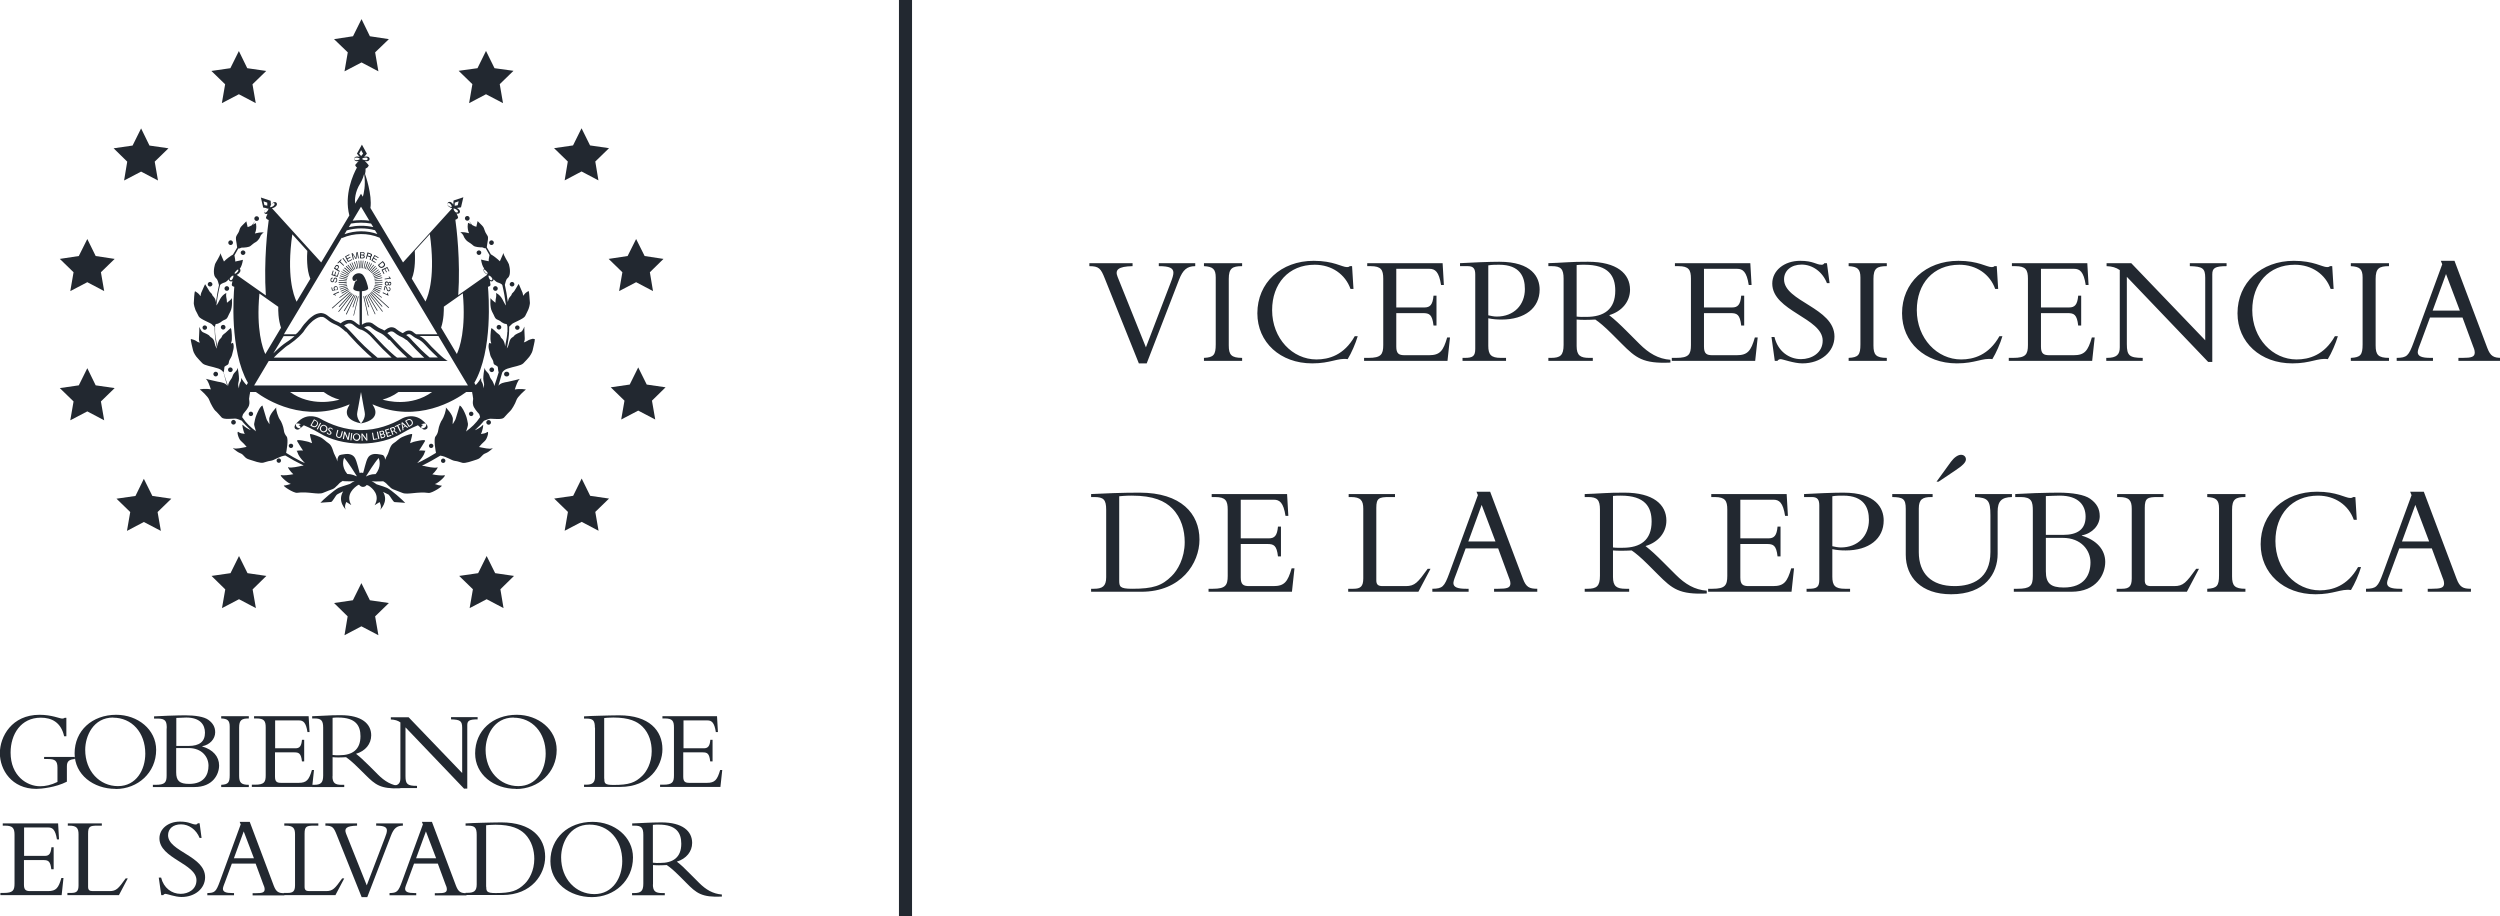 <svg width="191" height="70" viewBox="0 0 191 70" fill="none" xmlns="http://www.w3.org/2000/svg">
<g clip-path="url(#clip0_4001_2279)">
<path d="M69.18 0V70" stroke="#222830" stroke-miterlimit="10"/>
<path d="M5.11 59.72C4.25 60.16 3.15 60.27 2.78 60.27C0.88 60.27 -0.01 58.8 -0.01 57.54C-0.01 56.28 0.9 54.61 3.02 54.61C3.95 54.61 4.57 54.9 4.75 54.9C4.83 54.9 4.9 54.88 4.95 54.84H5.07V56.25H4.9C4.66 55.17 3.93 54.83 3.12 54.83C1.59 54.83 0.81 56.1 0.81 57.5C0.81 59.28 2.06 60.07 3.06 60.07C3.46 60.07 3.9 59.98 4.39 59.74V58.65C4.39 58.15 4.22 57.99 3.69 57.99H3.37V57.83H5.72V57.99C5.29 58.02 5.11 58.16 5.11 58.54V59.75V59.72Z" fill="#222830"/>
<path d="M8.83 60.27C7.13 60.27 5.7 59.18 5.7 57.56C5.7 55.83 7.03 54.61 8.88 54.61C10.52 54.61 11.93 55.73 11.93 57.29C11.93 59.04 10.52 60.28 8.84 60.28M8.65 54.82C7.12 54.82 6.51 56.24 6.51 57.29C6.51 58.91 7.61 60.06 9.01 60.06C10.41 60.06 11.1 58.81 11.1 57.58C11.1 55.96 10.07 54.83 8.64 54.83" fill="#222830"/>
<path d="M12.74 55.65C12.74 55.15 12.68 54.9 12.07 54.9H11.77V54.73C12.01 54.72 12.61 54.69 12.86 54.68C13.34 54.66 14 54.65 14.16 54.65C14.92 54.65 15.59 54.76 15.91 54.99C16.26 55.24 16.44 55.54 16.44 55.95C16.44 56.45 16.03 56.91 15.45 57.01V57.03C16.27 57.27 16.74 57.8 16.74 58.48C16.74 59.16 16.26 60.13 14.86 60.13H11.68V59.96H11.88C12.59 59.96 12.73 59.79 12.73 59.25V55.65H12.74ZM13.46 56.99H14.41C15.24 56.99 15.66 56.66 15.66 55.98C15.66 55.37 15.29 54.82 14.23 54.82C14.04 54.82 13.68 54.84 13.47 54.85V56.99H13.46ZM13.46 59C13.46 59.66 13.72 59.89 14.45 59.89C15.6 59.89 15.93 59.18 15.93 58.5C15.93 57.82 15.42 57.15 14.4 57.15H13.46V59Z" fill="#222830"/>
<path d="M19.01 60.13H16.9V59.96C17.44 59.93 17.55 59.79 17.55 59.21V55.51C17.55 55.04 17.38 54.91 16.9 54.89V54.72H19.01V54.89C18.46 54.89 18.27 55.01 18.27 55.59V59.27C18.27 59.78 18.41 59.96 19.01 59.96V60.13Z" fill="#222830"/>
<path d="M23.24 58.17H23.07C23 57.55 22.83 57.48 22.48 57.48H21.01V59.33C21.01 59.73 21.16 59.81 21.48 59.81H22.82C23.43 59.81 23.61 59.58 23.83 58.83H23.99L23.85 60.12H19.24V59.95H19.48C20.18 59.95 20.3 59.76 20.3 59.24V55.58C20.3 55.09 20.19 54.89 19.6 54.89H19.41V54.72H23.58L23.65 55.93H23.49C23.38 55.19 23.16 55.04 22.85 55.04H21.02V57.17H22.57C22.88 57.17 23.03 57.02 23.07 56.52H23.24V58.17Z" fill="#222830"/>
<path d="M25.4 59.31C25.4 59.83 25.61 59.96 26.1 59.96H26.3V60.13H23.84V59.96H23.99C24.5 59.96 24.69 59.82 24.69 59.24V55.59C24.69 55.05 24.54 54.89 24.04 54.89H23.85V54.72C24.06 54.72 24.59 54.68 24.94 54.67C25.3 54.65 25.47 54.64 26.03 54.64C27.64 54.64 28.36 55.3 28.36 56.18C28.36 56.83 27.92 57.38 27.2 57.59C27.52 57.84 27.78 58.09 28.19 58.49L28.88 59.18C29.39 59.69 29.92 60.01 30.59 60.06V60.22C29.07 60.29 28.68 59.96 27.91 59.19L27.33 58.62C26.95 58.24 26.64 57.99 26.44 57.85C26.22 57.86 26.08 57.87 25.85 57.87C25.66 57.87 25.55 57.86 25.41 57.85V59.32L25.4 59.31ZM25.4 57.68C25.61 57.71 25.74 57.7 25.94 57.7C26.9 57.7 27.54 57.29 27.54 56.25C27.54 55.44 27.18 54.82 25.84 54.82C25.67 54.82 25.56 54.82 25.41 54.84V57.69L25.4 57.68Z" fill="#222830"/>
<path d="M35.48 60.28L30.98 55.57V59.29C30.98 59.91 31.12 60.04 31.86 60.04V60.21H29.84V60.04H29.88C30.42 60.04 30.59 59.86 30.59 59.46V55.19C30.39 55.05 30.17 54.98 29.86 54.97V54.8H31.22L35.31 59.06V55.6C35.31 55.07 35.15 54.98 34.46 54.96V54.79H36.49V54.96C35.84 54.96 35.7 55.07 35.7 55.41V60.25H35.47L35.48 60.28Z" fill="#222830"/>
<path d="M39.43 60.27C37.73 60.27 36.3 59.18 36.3 57.56C36.3 55.83 37.63 54.61 39.48 54.61C41.12 54.61 42.53 55.73 42.53 57.29C42.53 59.04 41.12 60.28 39.44 60.28M39.24 54.82C37.71 54.82 37.1 56.24 37.1 57.29C37.1 58.91 38.2 60.06 39.6 60.06C41 60.06 41.69 58.81 41.69 57.58C41.69 55.96 40.66 54.83 39.23 54.83" fill="#222830"/>
<path d="M45.45 55.6C45.45 55.03 45.3 54.9 44.79 54.9H44.62V54.73C44.94 54.71 45.37 54.69 45.84 54.68C46.31 54.67 46.85 54.65 47.3 54.65C49.59 54.65 50.61 55.81 50.61 57.24C50.61 58.55 49.59 60.12 47.4 60.12H44.62V59.95H44.77C45.24 59.95 45.46 59.82 45.46 59.32V55.59L45.45 55.6ZM46.17 59.49C46.17 59.85 46.2 59.97 46.88 59.97C48.05 59.97 48.53 59.8 49.07 59.27C49.39 58.96 49.79 58.29 49.79 57.39C49.79 56.75 49.61 56.04 49.09 55.52C48.69 55.12 48.07 54.82 46.86 54.82C46.5 54.82 46.27 54.85 46.16 54.86V59.49H46.17Z" fill="#222830"/>
<path d="M54.43 58.17H54.26C54.19 57.55 54.03 57.48 53.67 57.48H52.2V59.33C52.2 59.73 52.35 59.81 52.67 59.81H54.01C54.62 59.81 54.8 59.58 55.02 58.83H55.18L55.04 60.12H50.43V59.95H50.67C51.37 59.95 51.49 59.76 51.49 59.24V55.58C51.49 55.09 51.38 54.89 50.8 54.89H50.61V54.72H54.78L54.85 55.93H54.69C54.58 55.19 54.36 55.04 54.05 55.04H52.22V57.17H53.77C54.08 57.17 54.23 57.02 54.27 56.52H54.44V58.17H54.43Z" fill="#222830"/>
<path d="M4.09 66.41H3.92C3.85 65.79 3.68 65.71 3.32 65.71H1.83V67.59C1.83 67.99 1.98 68.08 2.31 68.08H3.67C4.29 68.08 4.47 67.84 4.69 67.08H4.85L4.71 68.39H0.03V68.22H0.28C0.99 68.22 1.11 68.03 1.11 67.5V63.79C1.11 63.29 0.99 63.08 0.4 63.08H0.21V62.91H4.44L4.51 64.13H4.35C4.23 63.38 4.01 63.22 3.7 63.22H1.84V65.39H3.42C3.74 65.39 3.88 65.24 3.93 64.73H4.1V66.4L4.09 66.41Z" fill="#222830"/>
<path d="M9.09 68.39H5.15V68.22H5.44C5.85 68.22 6 68.09 6 67.64V63.74C6 63.28 5.86 63.08 5.3 63.08H5.18V62.91H7.78V63.08H7.45C6.87 63.08 6.73 63.14 6.73 63.69V67.75C6.73 67.99 6.83 68.08 7.08 68.08H8.37C8.89 68.08 9.05 67.88 9.6 67.11H9.76L9.08 68.4L9.09 68.39Z" fill="#222830"/>
<path d="M12.31 67.05C12.5 67.83 13.11 68.29 13.8 68.29C14.39 68.29 15.01 67.95 15.01 67.25C15.01 65.98 12.18 65.59 12.18 64.05C12.18 63.32 12.85 62.77 13.75 62.77C14.49 62.77 14.64 62.99 14.95 62.99C15.02 62.99 15.06 62.97 15.11 62.9H15.25L15.4 64.02H15.25C15 63.39 14.44 62.98 13.83 62.98C13.22 62.98 12.84 63.32 12.84 63.81C12.84 65.06 15.67 65.39 15.67 67.02C15.67 67.88 14.9 68.53 13.87 68.53C13.38 68.53 12.77 68.29 12.65 68.29C12.57 68.29 12.51 68.33 12.47 68.39H12.32L12.13 67.05H12.3H12.31Z" fill="#222830"/>
<path d="M17.72 65.96L17.21 67.34C17.15 67.51 17.03 67.77 17.03 67.9C17.03 68.14 17.26 68.23 17.74 68.23H17.88V68.4H15.84V68.23C16.41 68.22 16.51 68.12 16.79 67.36L18.39 62.98L18.31 62.79H19.08L20.92 67.68C21.1 68.14 21.28 68.24 21.72 68.24V68.41H19.3V68.24H19.53C20.03 68.24 20.22 68.19 20.22 67.94C20.22 67.8 20.16 67.67 20.12 67.58L19.53 65.98H17.7L17.72 65.96ZM18.62 63.52L17.87 65.57H19.4L18.62 63.52Z" fill="#222830"/>
<path d="M25.63 68.39H21.69V68.22H21.98C22.38 68.22 22.54 68.09 22.54 67.64V63.74C22.54 63.28 22.4 63.08 21.84 63.08H21.72V62.91H24.32V63.08H23.99C23.42 63.08 23.27 63.14 23.27 63.69V67.75C23.27 67.99 23.37 68.08 23.62 68.08H24.91C25.43 68.08 25.59 67.88 26.14 67.11H26.3L25.62 68.4L25.63 68.39Z" fill="#222830"/>
<path d="M27.63 68.54L25.72 63.77C25.5 63.21 25.39 63.08 24.86 63.08V62.91H27.28V63.08C26.47 63.1 26.28 63.28 26.44 63.69L28.02 67.64L29.41 64C29.51 63.75 29.56 63.58 29.56 63.45C29.56 63.19 29.34 63.08 28.74 63.08V62.91H30.78V63.08C30.32 63.08 30.08 63.29 29.87 63.84L28.06 68.54H27.62H27.63Z" fill="#222830"/>
<path d="M31.64 65.96L31.13 67.34C31.07 67.51 30.95 67.77 30.95 67.9C30.95 68.14 31.18 68.23 31.66 68.23H31.8V68.4H29.76V68.23C30.33 68.22 30.43 68.12 30.71 67.36L32.31 62.98L32.23 62.79H33L34.84 67.68C35.02 68.14 35.2 68.24 35.64 68.24V68.41H33.22V68.24H33.45C33.95 68.24 34.14 68.19 34.14 67.94C34.14 67.8 34.08 67.67 34.04 67.58L33.45 65.98H31.63L31.64 65.96ZM32.54 63.52L31.79 65.57H33.32L32.54 63.52Z" fill="#222830"/>
<path d="M36.42 63.79C36.42 63.22 36.27 63.08 35.75 63.08H35.57V62.91C35.9 62.89 36.33 62.87 36.81 62.86C37.29 62.85 37.83 62.83 38.29 62.83C40.62 62.83 41.65 64.01 41.65 65.46C41.65 66.79 40.62 68.38 38.39 68.38H35.57V68.21H35.72C36.2 68.21 36.42 68.08 36.42 67.57V63.78V63.79ZM37.15 67.74C37.15 68.1 37.18 68.23 37.87 68.23C39.05 68.23 39.54 68.06 40.09 67.52C40.42 67.2 40.82 66.52 40.82 65.62C40.82 64.97 40.63 64.25 40.11 63.72C39.7 63.32 39.08 63.01 37.85 63.01C37.49 63.01 37.25 63.04 37.14 63.05V67.76L37.15 67.74Z" fill="#222830"/>
<path d="M45.23 68.54C43.5 68.54 42.05 67.43 42.05 65.79C42.05 64.04 43.4 62.79 45.27 62.79C46.94 62.79 48.36 63.93 48.36 65.51C48.36 67.29 46.93 68.54 45.22 68.54M45.04 63C43.49 63 42.87 64.45 42.87 65.5C42.87 67.15 43.99 68.31 45.41 68.31C46.83 68.31 47.54 67.04 47.54 65.79C47.54 64.15 46.5 63 45.04 63Z" fill="#222830"/>
<path d="M49.88 67.57C49.88 68.1 50.09 68.23 50.59 68.23H50.79V68.4H48.29V68.23H48.44C48.96 68.23 49.15 68.09 49.15 67.5V63.79C49.15 63.24 49 63.08 48.49 63.08H48.3V62.91C48.51 62.91 49.05 62.87 49.41 62.86C49.77 62.85 49.95 62.83 50.52 62.83C52.15 62.83 52.88 63.5 52.88 64.4C52.88 65.06 52.43 65.61 51.71 65.83C52.04 66.08 52.3 66.33 52.71 66.75L53.41 67.45C53.93 67.97 54.47 68.29 55.15 68.34V68.5C53.61 68.57 53.21 68.24 52.43 67.45L51.85 66.87C51.46 66.48 51.15 66.23 50.94 66.09C50.72 66.1 50.58 66.11 50.34 66.11C50.15 66.11 50.03 66.1 49.89 66.09V67.58L49.88 67.57ZM49.88 65.91C50.09 65.94 50.22 65.93 50.43 65.93C51.41 65.93 52.05 65.52 52.05 64.46C52.05 63.64 51.68 63 50.32 63C50.15 63 50.04 63 49.88 63.02V65.91Z" fill="#222830"/>
<path d="M27.62 1.46L28.26 2.77L29.71 2.99L28.66 4L28.91 5.45L27.62 4.77L26.32 5.45L26.57 4L25.52 2.99L26.97 2.77L27.62 1.46Z" fill="#222830"/>
<path d="M37.13 3.89L37.78 5.21L39.23 5.41L38.18 6.43L38.43 7.88L37.13 7.2L35.84 7.88L36.09 6.43L35.04 5.41L36.48 5.21L37.13 3.89Z" fill="#222830"/>
<path d="M44.43 9.8L45.08 11.11L46.53 11.32L45.48 12.34L45.72 13.78L44.43 13.1L43.14 13.78L43.38 12.34L42.33 11.32L43.78 11.11L44.43 9.8Z" fill="#222830"/>
<path d="M48.6 18.26L49.25 19.56L50.69 19.78L49.65 20.8L49.89 22.24L48.6 21.56L47.3 22.24L47.55 20.8L46.5 19.78L47.95 19.56L48.6 18.26Z" fill="#222830"/>
<path d="M48.76 28.07L49.41 29.38L50.85 29.59L49.81 30.61L50.06 32.05L48.76 31.37L47.46 32.05L47.71 30.61L46.66 29.59L48.11 29.38L48.76 28.07Z" fill="#222830"/>
<path d="M44.44 36.56L45.09 37.88L46.53 38.09L45.48 39.11L45.73 40.55L44.44 39.87L43.14 40.55L43.39 39.11L42.34 38.09L43.79 37.88L44.44 36.56Z" fill="#222830"/>
<path d="M37.18 42.48L37.83 43.79L39.27 44L38.23 45.02L38.47 46.46L37.18 45.78L35.88 46.46L36.13 45.02L35.08 44L36.53 43.79L37.18 42.48Z" fill="#222830"/>
<path d="M27.61 44.55L28.26 45.86L29.71 46.07L28.66 47.09L28.91 48.53L27.61 47.85L26.32 48.53L26.56 47.09L25.52 46.07L26.96 45.86L27.61 44.55Z" fill="#222830"/>
<path d="M18.26 42.48L18.91 43.79L20.35 44L19.3 45.03L19.55 46.46L18.26 45.78L16.96 46.46L17.21 45.03L16.16 44L17.61 43.79L18.26 42.48Z" fill="#222830"/>
<path d="M10.99 36.58L11.64 37.89L13.09 38.1L12.04 39.12L12.29 40.56L10.99 39.88L9.7 40.56L9.95 39.12L8.9 38.1L10.35 37.89L10.99 36.58Z" fill="#222830"/>
<path d="M6.67 28.13L7.31 29.44L8.76 29.65L7.71 30.67L7.96 32.11L6.67 31.43L5.37 32.11L5.62 30.67L4.57 29.65L6.02 29.44L6.67 28.13Z" fill="#222830"/>
<path d="M6.67 18.26L7.31 19.56L8.76 19.78L7.71 20.8L7.96 22.24L6.67 21.56L5.37 22.24L5.62 20.8L4.57 19.78L6.02 19.56L6.67 18.26Z" fill="#222830"/>
<path d="M10.78 9.81L11.42 11.12L12.87 11.33L11.82 12.35L12.07 13.79L10.78 13.11L9.48 13.79L9.72 12.35L8.68 11.33L10.13 11.12L10.78 9.81Z" fill="#222830"/>
<path d="M18.25 3.9L18.89 5.21L20.34 5.42L19.29 6.44L19.54 7.88L18.25 7.2L16.95 7.88L17.2 6.44L16.15 5.42L17.6 5.21L18.25 3.9Z" fill="#222830"/>
<path d="M38.71 28.4C38.71 28.4 38.7 28.4 38.69 28.4C38.59 28.4 38.51 28.48 38.51 28.58C38.51 28.68 38.59 28.76 38.69 28.76C38.69 28.76 38.7 28.76 38.71 28.76C38.71 28.76 38.72 28.76 38.73 28.76C38.82 28.76 38.91 28.68 38.91 28.58C38.91 28.48 38.82 28.4 38.73 28.4H38.71Z" fill="#222830"/>
<path d="M40.71 25.88C40.71 25.88 40.41 25.94 40.27 26.05C40.2 26.1 40.11 26.13 40.02 26.16C40.07 26.07 40.1 25.95 40.09 25.82C40.06 25.49 40.06 24.95 40.06 24.95C40.06 24.95 39.95 25.28 39.8 25.36C39.63 25.44 39.34 25.55 39.28 25.66C39.22 25.77 39.01 25.77 38.92 26.1C38.84 26.42 38.84 26.39 38.79 26.51C38.77 26.55 38.75 26.58 38.72 26.62C38.82 26.12 38.9 25.62 38.9 25.18C38.9 25.1 38.9 25.03 38.9 24.96C38.98 24.89 39.09 24.78 39.09 24.78C39.16 24.66 40 24.38 40.12 24.15C40.24 23.93 40.3 23.77 40.35 23.68C40.4 23.58 40.51 23.23 40.48 23.07C40.46 22.91 40.44 22.33 40.39 22.23C40.39 22.23 40.13 22.36 40.05 22.5C40.02 22.54 39.99 22.57 39.96 22.6C39.96 22.52 39.95 22.44 39.92 22.36C39.8 22.07 39.63 21.69 39.63 21.69C39.63 21.69 39.47 21.93 39.39 22.08C39.25 22.36 39.11 22.38 39.09 22.49C39.07 22.61 38.9 22.68 38.84 22.9C38.82 22.98 38.8 23.04 38.8 23.08C38.74 22.6 38.66 22.16 38.57 21.76C38.61 21.63 38.65 21.36 38.77 21.26C38.94 21.12 38.96 20.93 38.96 20.71C38.96 20.49 38.91 20.33 38.88 20.19C38.85 20.06 38.44 19.49 38.47 19.32C38.47 19.32 38.27 19.78 38.19 19.96C37.99 19.76 37.67 19.52 37.5 19.43C37.4 19.25 37.29 19.07 37.19 18.89C37.19 18.84 37.21 18.72 37.23 18.61C37.26 18.44 37.32 18.17 37.26 18.04C37.2 17.91 37.09 17.8 37.04 17.63C36.98 17.46 36.96 17.36 36.82 17.22C36.69 17.08 36.49 16.89 36.49 16.89C36.49 16.89 36.44 17.13 36.39 17.33C36.34 17.3 36.29 17.29 36.25 17.28C36.22 17.27 36.15 17.23 36.07 17.19C35.98 17.06 35.88 16.94 35.8 16.83C35.85 16.8 35.88 16.75 35.88 16.68C35.88 16.58 35.8 16.5 35.7 16.5C35.6 16.5 35.52 16.58 35.52 16.68C35.52 16.78 35.6 16.86 35.7 16.86C35.74 16.86 35.77 16.85 35.8 16.83C35.83 16.87 35.9 16.98 36 17.15C35.91 17.1 35.83 17.05 35.79 17.03C35.72 16.98 35.68 17.52 35.84 17.82C35.81 17.82 35.79 17.8 35.76 17.8C35.43 17.71 35.14 17.74 35.14 17.74C35.22 17.74 35.41 17.95 35.43 18.06C35.46 18.17 35.65 18.42 35.76 18.47C35.87 18.53 36.06 18.67 36.17 18.77C36.28 18.87 36.62 18.9 36.86 18.9C36.96 18.95 37.04 18.98 37.1 18.96C37.2 19.13 37.3 19.31 37.4 19.49C37.37 19.62 37.32 19.86 37.34 19.96C37.21 19.94 36.75 19.83 36.75 19.83C36.79 20.1 36.87 20.37 36.99 20.51C36.96 20.54 36.95 20.57 36.94 20.6C36.93 20.66 36.94 20.72 36.98 20.77C36.98 20.77 37.09 20.93 37.24 20.98L35.01 22.55C35.19 19.89 34.87 17.34 34.79 16.79C35.06 16.69 34.99 16.57 34.99 16.57L34.88 16.31C34.88 16.31 34.94 16.33 34.97 16.33C35.02 16.33 35.06 16.31 35.1 16.28C35.17 16.2 35.15 16.08 35.07 16.01C35.07 16.01 35 15.93 34.9 15.89L35.22 15.84L35.4 15.07L34.65 15.32L34.63 15.64C34.58 15.54 34.5 15.48 34.5 15.48C34.41 15.4 34.29 15.4 34.22 15.48C34.15 15.56 34.17 15.68 34.25 15.75C34.25 15.75 34.38 15.87 34.53 15.9C34.53 15.9 34.53 15.92 34.54 15.92L30.79 20.05L28.3 15.89C28.45 14.88 27.91 13.35 27.89 13.29C27.92 13.16 27.94 13.02 27.93 12.88C28.1 12.82 28.15 12.69 28.17 12.64C28.17 12.64 28.17 12.64 28.17 12.63C28.17 12.63 27.99 12.4 27.88 12.3C27.94 12.31 27.99 12.32 28.01 12.32H28.03C28.15 12.32 28.24 12.24 28.24 12.14C28.24 12.04 28.15 11.96 28.03 11.96C28.03 11.96 27.92 11.95 27.82 11.99L28.03 11.74L27.65 11.05L27.27 11.74L27.48 11.99C27.37 11.95 27.28 11.96 27.27 11.96C27.21 11.96 27.15 11.98 27.11 12.02C27.07 12.06 27.06 12.1 27.06 12.14C27.06 12.18 27.08 12.23 27.11 12.26C27.15 12.3 27.21 12.32 27.27 12.32H27.29C27.29 12.32 27.35 12.32 27.4 12.31C27.33 12.37 27.25 12.46 27.2 12.53C27.17 12.55 27.16 12.57 27.15 12.59C27.14 12.6 27.14 12.61 27.14 12.61C27.14 12.61 27.14 12.62 27.15 12.64V12.66C27.19 12.73 27.23 12.77 27.27 12.8C26.98 13.33 26.28 14.86 26.69 16.46L24.54 20.05L20.78 15.91C20.94 15.89 21.07 15.77 21.08 15.76C21.13 15.72 21.15 15.66 21.16 15.61C21.16 15.56 21.15 15.52 21.12 15.49C21.09 15.45 21.05 15.44 21 15.44C20.95 15.44 20.88 15.46 20.84 15.5C20.84 15.5 20.76 15.57 20.7 15.66L20.68 15.34L19.93 15.09L20.11 15.86L20.43 15.91C20.33 15.95 20.26 16.03 20.26 16.03C20.22 16.07 20.19 16.13 20.18 16.18C20.18 16.23 20.19 16.27 20.22 16.3C20.25 16.33 20.29 16.35 20.34 16.35H20.35C20.35 16.35 20.41 16.34 20.44 16.33L20.33 16.59C20.33 16.59 20.26 16.71 20.53 16.81C20.45 17.37 20.14 19.91 20.31 22.57L18.08 21C18.23 20.95 18.33 20.79 18.33 20.79C18.36 20.75 18.38 20.69 18.37 20.64C18.37 20.6 18.35 20.56 18.32 20.53C18.44 20.39 18.52 20.12 18.56 19.85C18.56 19.85 18.1 19.96 17.97 19.98C17.99 19.89 17.93 19.65 17.91 19.51C18.01 19.33 18.11 19.16 18.21 18.98C18.27 19 18.35 18.97 18.45 18.92C18.69 18.92 19.03 18.89 19.14 18.79C19.25 18.69 19.44 18.54 19.55 18.49C19.66 18.44 19.85 18.19 19.88 18.08C19.9 17.97 20.1 17.76 20.17 17.76C20.17 17.76 19.88 17.73 19.55 17.82C19.52 17.82 19.5 17.83 19.47 17.84C19.63 17.54 19.59 17.01 19.52 17.05C19.48 17.08 19.4 17.13 19.31 17.17C19.42 17 19.49 16.89 19.51 16.85C19.54 16.87 19.57 16.88 19.61 16.88C19.71 16.88 19.79 16.8 19.79 16.7C19.79 16.6 19.71 16.52 19.61 16.52C19.51 16.52 19.43 16.6 19.43 16.7C19.43 16.77 19.47 16.82 19.51 16.85C19.42 16.96 19.33 17.08 19.24 17.21C19.16 17.25 19.09 17.29 19.06 17.3C19.02 17.31 18.97 17.33 18.92 17.35C18.87 17.15 18.82 16.91 18.82 16.91C18.82 16.91 18.62 17.1 18.49 17.24C18.35 17.37 18.32 17.48 18.27 17.65C18.21 17.82 18.1 17.92 18.05 18.06C17.99 18.19 18.05 18.47 18.08 18.63C18.1 18.75 18.11 18.86 18.12 18.91C18.01 19.09 17.91 19.27 17.8 19.45C17.63 19.54 17.31 19.77 17.11 19.98C17.03 19.8 16.83 19.34 16.83 19.34C16.86 19.51 16.45 20.07 16.42 20.21C16.39 20.35 16.34 20.5 16.34 20.73C16.34 20.96 16.37 21.14 16.53 21.28C16.64 21.37 16.69 21.65 16.73 21.78C16.64 22.17 16.56 22.62 16.5 23.1C16.5 23.06 16.48 23 16.46 22.92C16.4 22.69 16.22 22.62 16.21 22.51C16.18 22.4 16.04 22.38 15.91 22.1C15.82 21.95 15.67 21.71 15.67 21.71C15.67 21.71 15.49 22.09 15.37 22.38C15.34 22.46 15.33 22.54 15.33 22.62C15.29 22.59 15.26 22.56 15.24 22.52C15.15 22.39 14.9 22.25 14.9 22.25C14.84 22.34 14.82 22.93 14.81 23.09C14.78 23.25 14.9 23.6 14.94 23.7C15 23.79 15.06 23.95 15.18 24.17C15.3 24.4 16.14 24.68 16.21 24.8C16.21 24.8 16.32 24.92 16.4 24.98C16.4 25.06 16.4 25.13 16.4 25.2C16.4 25.63 16.48 26.15 16.58 26.64C16.55 26.6 16.53 26.56 16.51 26.53C16.45 26.42 16.45 26.44 16.38 26.12C16.29 25.79 16.08 25.79 16.02 25.68C15.96 25.57 15.67 25.46 15.5 25.38C15.34 25.3 15.23 24.97 15.23 24.97C15.23 24.97 15.23 25.51 15.2 25.84C15.19 25.98 15.22 26.09 15.27 26.18C15.18 26.15 15.08 26.13 15.02 26.07C14.89 25.96 14.58 25.9 14.58 25.9C14.55 26.01 14.72 26.61 14.75 26.77C14.78 26.94 14.99 27.26 15.08 27.34C15.16 27.43 15.27 27.56 15.46 27.75C15.65 27.94 16.15 27.98 16.69 28.16C16.9 28.23 17.01 28.36 17.07 28.45C17.09 28.52 17.11 28.58 17.12 28.62C17.18 28.86 17.26 29.15 17.36 29.46C17.21 29.26 16.95 29.21 16.64 29.16C16.45 29.13 15.72 28.94 15.72 28.94C15.89 29.07 16 29.43 16.11 29.75C15.69 29.66 15.26 29.75 15.26 29.75C15.34 29.8 15.91 30.3 15.99 30.57C16.08 30.83 16.37 31.33 16.45 31.38C16.54 31.44 16.78 31.73 16.94 31.9C17.11 32.07 17.75 31.98 17.97 31.98C18.11 31.98 18.33 32.09 18.47 32.14C18.61 32.33 18.85 32.57 19.16 32.86C18.98 32.8 18.67 32.6 18.56 32.47C18.45 32.33 18.58 32.95 18.7 33.15C18.52 33.13 18.33 33.1 18.23 33.01C18.05 32.87 18.2 33.5 18.4 33.68C18.82 34.06 18.78 34.11 18.85 34.14C18.5 34.21 18 34.33 17.85 34.24C17.65 34.13 18.07 34.51 18.32 34.61C18.68 34.74 18.63 34.98 19.02 35.1C19.43 35.23 19.87 35.4 20.11 35.35C20.3 35.31 20.44 35.23 20.7 35.2C20.94 35.17 21.34 34.86 21.8 34.8C22.24 35.07 22.69 35.32 23.13 35.53L23.2 35.57C23.2 35.57 23.1 35.58 23.04 35.59C22.87 35.63 22.2 35.78 22.04 35.7C21.89 35.62 22.21 36.06 22.41 36.23C22.09 36.29 21.65 36.34 21.49 36.3C21.27 36.25 21.93 36.89 22.19 36.96C22.2 36.96 22.21 36.96 22.22 36.97C22.01 37.04 21.82 37.09 21.72 37.09C21.49 37.07 22.44 37.69 22.7 37.65C23.53 37.53 24.31 37.82 24.69 37.65C25.03 37.52 25.24 37.42 25.41 37.37C25.58 37.31 25.68 37.15 25.79 37.07C25.87 37 25.93 36.87 26.21 36.73C26.22 36.75 26.23 36.76 26.23 36.76C26.23 36.76 26.75 36.79 27.1 36.76C27 36.8 26.88 36.86 26.74 36.97C26.31 37.1 25.97 37.22 25.86 37.27C25.53 37.44 24.69 38.17 24.48 38.41C24.48 38.41 25.18 38.35 25.29 38.35C25.4 38.35 25.64 37.86 25.75 37.78C25.78 37.76 25.96 37.66 26.22 37.54C25.74 38.31 26.44 38.95 26.44 38.95C26.25 38.73 26.46 38.35 26.46 38.35L26.84 38.59C26.36 37.77 27.1 37.22 27.35 37.06C27.38 37.05 27.4 37.04 27.43 37.03C27.51 37.13 27.61 37.2 27.73 37.2C27.85 37.2 27.95 37.14 28.02 37.05C28.07 37.07 28.12 37.09 28.17 37.11C28.46 37.3 29.07 37.83 28.62 38.6L29 38.36C29 38.36 29.21 38.74 29.03 38.96C29.03 38.96 29.72 38.34 29.27 37.58C29.5 37.69 29.65 37.77 29.69 37.79C29.8 37.88 30.04 38.36 30.15 38.36C30.26 38.36 30.96 38.42 30.96 38.42C30.74 38.18 29.91 37.44 29.58 37.28C29.48 37.23 29.16 37.12 28.77 37C28.62 36.88 28.49 36.81 28.39 36.77C28.74 36.8 29.26 36.77 29.26 36.77C29.26 36.77 29.26 36.77 29.26 36.76C29.51 36.89 29.58 37.02 29.65 37.08C29.76 37.16 29.85 37.31 30.03 37.38C30.2 37.44 30.41 37.53 30.75 37.66C31.13 37.82 31.92 37.54 32.74 37.66C33 37.7 33.94 37.08 33.72 37.1C33.62 37.1 33.43 37.06 33.22 36.98C33.23 36.98 33.24 36.98 33.25 36.97C33.51 36.9 34.16 36.27 33.95 36.31C33.8 36.35 33.35 36.31 33.03 36.24C33.23 36.07 33.55 35.64 33.4 35.71C33.23 35.79 32.56 35.64 32.4 35.6C32.34 35.59 32.29 35.58 32.24 35.58C32.27 35.57 32.29 35.56 32.31 35.54C32.75 35.33 33.19 35.08 33.64 34.81C34.1 34.87 34.5 35.18 34.74 35.21C35.01 35.24 35.15 35.32 35.33 35.36C35.57 35.41 36.01 35.24 36.42 35.11C36.81 34.99 36.76 34.75 37.12 34.62C37.37 34.53 37.79 34.14 37.59 34.25C37.44 34.34 36.95 34.22 36.59 34.15C36.66 34.12 36.62 34.07 37.04 33.69C37.24 33.51 37.39 32.88 37.21 33.02C37.1 33.1 36.91 33.14 36.74 33.16C36.86 32.96 36.98 32.33 36.88 32.48C36.77 32.61 36.46 32.81 36.28 32.87C36.59 32.59 36.83 32.34 36.97 32.15C37.11 32.1 37.33 31.99 37.47 31.99C37.69 31.99 38.34 32.08 38.5 31.91C38.66 31.74 38.91 31.45 38.99 31.39C39.07 31.33 39.37 30.84 39.45 30.58C39.53 30.31 40.1 29.82 40.18 29.76C40.18 29.76 39.75 29.67 39.33 29.76C39.44 29.43 39.55 29.08 39.72 28.95C39.72 28.95 38.99 29.14 38.8 29.17C38.5 29.22 38.23 29.27 38.08 29.47C38.17 29.16 38.25 28.87 38.32 28.63C38.33 28.59 38.35 28.52 38.37 28.46C38.43 28.37 38.54 28.24 38.75 28.17C39.29 27.99 39.78 27.95 39.98 27.76C40.17 27.57 40.28 27.44 40.36 27.35C40.45 27.27 40.66 26.94 40.69 26.78C40.72 26.62 40.88 26.02 40.86 25.91M38.76 25.36C38.76 25.58 38.69 25.97 38.59 26.47C38.58 26.31 38.53 26.14 38.47 26.03C38.39 25.86 38.28 25.86 38.23 25.7C38.18 25.54 37.99 25.48 37.88 25.35C37.77 25.22 37.55 25.06 37.55 25.06C37.47 25.25 37.45 25.98 37.49 26.09C37.51 26.13 37.52 26.18 37.53 26.25C37.45 26.22 37.38 26.19 37.38 26.19C37.24 26.51 37.41 26.84 37.46 27.14C37.48 27.23 37.59 27.41 37.65 27.52C37.71 27.63 37.68 27.73 37.74 27.82C37.79 27.89 37.91 27.9 38.03 28.02C38.05 28.22 38.07 28.4 38.1 28.44C38 28.79 37.88 29.15 37.76 29.5C37.75 29.38 37.71 29.26 37.63 29.12C37.49 28.9 37.46 28.92 37.39 28.68C37.28 28.39 37.06 28.39 37.03 28.09C37.03 28.09 36.95 28.44 36.93 28.74C36.9 29.04 36.96 29.15 36.98 29.31C37 29.42 36.96 29.54 36.93 29.67C36.93 29.51 36.89 29.29 36.82 29.2C36.73 29.09 36.76 28.87 36.76 28.87C36.71 28.97 36.46 29.32 36.34 29.42L36.24 29.25C37.67 26.76 37.33 22.49 37.28 21.91C37.51 21.86 37.47 21.74 37.47 21.74L37.43 21.46C37.43 21.46 37.48 21.49 37.5 21.5C37.52 21.5 37.54 21.5 37.55 21.5C37.59 21.5 37.62 21.49 37.64 21.47C37.68 21.44 37.71 21.39 37.71 21.34C37.81 21.44 37.92 21.54 38 21.57C38.2 21.63 38.36 21.71 38.38 21.79C38.5 22.29 38.59 22.83 38.66 23.34C38.44 23.09 38.39 22.63 37.9 22.38C37.9 22.38 37.93 22.58 37.9 22.71C37.88 22.79 37.85 22.98 37.85 23.13C37.68 23 37.5 22.84 37.48 22.77C37.48 22.77 37.4 23.44 37.59 23.8C37.79 24.15 37.79 24.34 38 24.42C38.22 24.51 38.25 24.56 38.33 24.62C38.42 24.68 38.55 24.75 38.66 24.75C38.69 24.75 38.71 24.77 38.73 24.79C38.74 24.85 38.76 24.9 38.77 24.96V25.36M19.81 22.42L21.26 23.44C21.25 23.68 21.25 24.4 21.47 25.04L20.27 27.05C20.07 26.62 19.56 25.21 19.82 22.43M17.58 21.24C17.58 21.24 17.68 21.07 17.83 21.05C17.86 21.19 17.74 21.35 17.74 21.35C17.72 21.38 17.69 21.4 17.66 21.41C17.63 21.41 17.61 21.41 17.59 21.4C17.57 21.39 17.56 21.36 17.55 21.33C17.55 21.3 17.55 21.27 17.58 21.23M22.33 17.9L23.48 19.17C23.45 19.52 23.41 20.61 23.71 21.3L22.66 23.05C22.41 22.54 21.89 21.04 22.33 17.91M26.81 17.08C27.32 16.99 27.84 16.99 28.35 17.08L28.52 17.35C27.9 17.21 27.27 17.22 26.65 17.35L26.82 17.07L26.81 17.08ZM26.94 16.86L27.58 15.79L28.22 16.86C27.8 16.8 27.37 16.81 26.94 16.86ZM26.5 17.6C27.2 17.4 27.96 17.4 28.65 17.59L28.83 17.88C28.44 17.74 28.02 17.67 27.59 17.67C27.16 17.67 26.73 17.75 26.32 17.89L26.5 17.59V17.6ZM26.15 18.18C27.05 17.79 28.1 17.78 29 18.16L33.42 25.54H31.8C31.72 25.49 31.65 25.45 31.59 25.39C31.56 25.37 31.54 25.35 31.51 25.33C31.4 25.26 31.28 25.24 31.15 25.26C31.08 25.27 31.02 25.3 30.96 25.33C30.9 25.36 30.84 25.4 30.79 25.44C30.79 25.44 30.78 25.45 30.77 25.45C30.74 25.44 30.71 25.43 30.69 25.41C30.55 25.34 30.41 25.25 30.29 25.15C30.25 25.11 30.21 25.09 30.16 25.06C30.08 25.02 30 25 29.92 25C29.86 25 29.8 25.01 29.75 25.03C29.67 25.06 29.59 25.09 29.53 25.14C29.48 25.17 29.44 25.2 29.39 25.24C29.39 25.24 29.38 25.25 29.37 25.25C29.37 25.25 29.37 25.25 29.36 25.25C29.28 25.2 29.19 25.15 29.1 25.12C29.02 25.09 28.94 25.04 28.87 25C28.76 24.93 28.66 24.86 28.57 24.79C28.53 24.76 28.5 24.74 28.46 24.71C28.38 24.66 28.29 24.63 28.2 24.63C28.14 24.63 28.08 24.63 28.01 24.64C27.93 24.66 27.85 24.69 27.77 24.73C27.73 24.75 27.69 24.78 27.65 24.81V22.25C27.92 22.23 28.13 22.14 28.13 22.03C28.13 21.92 27.93 21.15 27.68 20.96C27.67 20.95 27.44 20.78 27.14 20.95C27.14 20.95 26.8 21.15 26.97 21.42C26.97 21.42 27.01 21.5 27.15 21.45C27.18 21.44 27.25 21.4 27.27 21.3V21.37C27.27 21.46 27.14 21.52 27.13 21.52C27.05 21.76 26.99 21.98 26.99 22.04C26.99 22.16 27.2 22.25 27.47 22.26V24.85C27.47 24.85 27.45 24.84 27.44 24.83C27.33 24.76 27.22 24.69 27.12 24.6C27.08 24.57 27.04 24.54 27 24.52C26.92 24.47 26.83 24.44 26.74 24.44C26.66 24.44 26.59 24.44 26.52 24.45C26.43 24.47 26.35 24.5 26.27 24.54C26.19 24.58 26.11 24.63 26.04 24.69C26.04 24.69 26.03 24.7 26.02 24.7C26.02 24.7 26.01 24.7 26 24.69C25.96 24.67 25.93 24.65 25.9 24.63C25.85 24.6 25.8 24.58 25.75 24.56C25.68 24.53 25.62 24.51 25.56 24.47C25.38 24.37 25.21 24.26 25.05 24.13C25.03 24.12 25.02 24.1 25 24.09C24.88 24 24.74 23.94 24.58 23.92C24.58 23.92 24.57 23.92 24.56 23.92H24.48C24.48 23.92 24.47 23.92 24.46 23.92C24.36 23.93 24.26 23.96 24.17 23.99C24.06 24.03 23.96 24.09 23.87 24.16C23.76 24.24 23.66 24.32 23.57 24.41C23.45 24.53 23.34 24.65 23.23 24.78C23.13 24.91 23.03 25.04 22.95 25.17C22.95 25.17 22.94 25.18 22.93 25.19C22.86 25.27 22.8 25.34 22.73 25.42C22.69 25.46 22.64 25.5 22.59 25.54H21.69L26.1 18.17H26.09L26.15 18.18ZM32.51 23.04L31.46 21.29C31.76 20.6 31.71 19.52 31.69 19.16L32.84 17.89C33.27 21.02 32.76 22.52 32.51 23.03M37.34 21.05C37.49 21.07 37.59 21.24 37.59 21.24C37.61 21.27 37.62 21.3 37.62 21.33C37.62 21.36 37.6 21.38 37.58 21.4C37.56 21.42 37.53 21.42 37.5 21.41C37.47 21.41 37.44 21.38 37.42 21.35C37.42 21.35 37.3 21.19 37.33 21.05M34.9 27.04L33.7 25.03C33.92 24.38 33.91 23.67 33.91 23.43L35.36 22.41C35.61 25.19 35.11 26.6 34.91 27.03M19.41 29.46L20.53 27.58H34.21C34.21 27.58 34.2 27.58 34.19 27.57C34.16 27.56 34.14 27.54 34.12 27.53C34.04 27.48 33.96 27.42 33.89 27.36C33.76 27.25 33.63 27.14 33.51 27.02C33.33 26.85 33.16 26.68 32.98 26.5C32.87 26.38 32.76 26.26 32.65 26.14C32.6 26.09 32.55 26.03 32.5 25.99C32.41 25.9 32.31 25.82 32.2 25.75C32.15 25.72 32.1 25.69 32.05 25.67H33.49L35.75 29.45H19.39L19.41 29.46ZM21.67 25.68H22.51C22.35 25.82 22.18 25.95 22 26.07C21.98 26.08 21.97 26.09 21.95 26.1C21.86 26.16 21.77 26.22 21.68 26.29C21.54 26.4 21.4 26.51 21.27 26.63C21.14 26.75 21.01 26.87 20.88 27L21.67 25.68ZM27.55 25.17C27.55 25.17 27.61 25.2 27.65 25.21C27.69 25.23 27.72 25.24 27.76 25.26C27.86 25.31 27.95 25.38 28.04 25.44C28.19 25.55 28.32 25.68 28.44 25.82C28.63 26.03 28.82 26.23 29.01 26.43C29.09 26.51 29.17 26.6 29.25 26.68C29.46 26.89 29.67 27.08 29.88 27.28C29.89 27.29 29.91 27.31 29.92 27.32H29.93L28.86 27.33C28.86 27.33 28.84 27.33 28.83 27.32C28.8 27.3 28.78 27.28 28.76 27.26C28.61 27.14 28.47 27.02 28.33 26.89C28.17 26.74 28.01 26.6 27.85 26.45C27.51 26.12 27.18 25.78 26.86 25.42C26.8 25.36 26.75 25.3 26.69 25.24C26.57 25.11 26.44 24.99 26.3 24.88C26.3 24.88 26.29 24.87 26.28 24.87C26.28 24.87 26.28 24.87 26.29 24.87C26.36 24.82 26.43 24.78 26.51 24.75C26.55 24.73 26.6 24.72 26.65 24.71C26.73 24.7 26.81 24.71 26.89 24.75C26.93 24.77 26.96 24.79 26.99 24.82C27.07 24.89 27.16 24.95 27.24 25.01C27.34 25.08 27.44 25.14 27.55 25.19M31.86 25.88C31.86 25.88 31.9 25.9 31.91 25.9C31.95 25.92 31.99 25.94 32.03 25.96C32.13 26.02 32.22 26.09 32.31 26.17C32.37 26.22 32.42 26.28 32.47 26.33C32.57 26.44 32.67 26.55 32.78 26.66C32.87 26.76 32.97 26.86 33.07 26.95C33.19 27.07 33.31 27.18 33.43 27.29C33.43 27.29 33.44 27.3 33.45 27.31H32.85C32.85 27.31 32.82 27.31 32.81 27.3C32.7 27.21 32.59 27.11 32.48 27.01C32.38 26.91 32.27 26.82 32.17 26.72C31.95 26.5 31.74 26.28 31.52 26.05C31.48 26 31.43 25.95 31.39 25.9C31.29 25.79 31.18 25.69 31.05 25.61C31.05 25.61 31.04 25.61 31.03 25.6C31.08 25.57 31.13 25.54 31.2 25.53C31.26 25.52 31.32 25.53 31.37 25.56C31.39 25.57 31.41 25.59 31.43 25.6C31.57 25.71 31.71 25.81 31.87 25.88M31.06 25.96C31.14 26.03 31.22 26.11 31.29 26.19C31.45 26.36 31.6 26.53 31.77 26.7C31.92 26.85 32.06 26.99 32.21 27.14C32.27 27.2 32.33 27.25 32.39 27.31L32.41 27.33H31.56C31.56 27.33 31.54 27.33 31.53 27.32C31.47 27.27 31.42 27.23 31.36 27.18C31.2 27.05 31.05 26.91 30.9 26.77C30.81 26.69 30.73 26.6 30.64 26.52C30.42 26.3 30.2 26.07 29.99 25.84C29.94 25.79 29.9 25.74 29.85 25.69C29.77 25.61 29.69 25.53 29.6 25.46C29.6 25.46 29.59 25.46 29.59 25.45C29.65 25.41 29.71 25.37 29.77 25.35C29.81 25.33 29.85 25.32 29.9 25.32C29.95 25.32 29.99 25.33 30.04 25.35C30.07 25.37 30.09 25.39 30.12 25.4C30.25 25.51 30.39 25.6 30.54 25.68C30.58 25.7 30.62 25.72 30.67 25.74C30.71 25.76 30.75 25.78 30.79 25.8C30.89 25.86 30.97 25.92 31.06 25.99M29.76 25.95C29.88 26.08 30 26.22 30.12 26.35C30.23 26.47 30.34 26.59 30.46 26.7C30.66 26.9 30.85 27.09 31.06 27.27C31.08 27.28 31.09 27.3 31.11 27.31H31.12L30.36 27.32C30.36 27.32 30.34 27.32 30.32 27.31C30.26 27.26 30.21 27.22 30.15 27.18C29.97 27.03 29.8 26.87 29.63 26.71C29.54 26.62 29.45 26.53 29.36 26.45C29.12 26.21 28.89 25.96 28.66 25.72C28.61 25.66 28.56 25.6 28.5 25.55C28.37 25.41 28.22 25.28 28.06 25.17C27.98 25.12 27.91 25.07 27.82 25.03H27.81C27.88 24.99 27.95 24.95 28.03 24.93C28.07 24.92 28.11 24.92 28.15 24.92C28.2 24.92 28.25 24.94 28.29 24.96C28.33 24.98 28.35 25 28.38 25.03C28.55 25.16 28.72 25.28 28.91 25.37C28.94 25.38 28.96 25.4 28.99 25.41C29.04 25.43 29.08 25.45 29.13 25.48C29.23 25.54 29.33 25.6 29.41 25.68C29.52 25.77 29.63 25.88 29.72 25.98M26.42 25.32C26.5 25.39 26.56 25.47 26.63 25.55C26.71 25.64 26.79 25.72 26.86 25.8C27 25.95 27.14 26.1 27.28 26.25C27.54 26.51 27.8 26.77 28.07 27.02C28.18 27.12 28.28 27.21 28.39 27.3C28.39 27.3 28.4 27.31 28.41 27.32H20.93V27.31L21.03 27.21C21.14 27.1 21.25 26.99 21.37 26.89C21.51 26.76 21.65 26.64 21.8 26.52C21.89 26.45 21.98 26.38 22.08 26.33C22.11 26.31 22.14 26.29 22.16 26.27C22.4 26.1 22.62 25.93 22.83 25.73C22.95 25.61 23.06 25.5 23.17 25.37C23.17 25.36 23.18 25.35 23.19 25.34C23.28 25.2 23.37 25.07 23.48 24.94C23.56 24.84 23.65 24.74 23.75 24.65C23.85 24.55 23.95 24.46 24.07 24.39C24.15 24.34 24.22 24.3 24.31 24.26C24.37 24.24 24.43 24.22 24.49 24.21C24.6 24.2 24.7 24.21 24.79 24.27C24.83 24.29 24.87 24.32 24.91 24.35C24.99 24.42 25.08 24.49 25.17 24.55C25.28 24.62 25.38 24.69 25.5 24.74C25.56 24.77 25.62 24.8 25.68 24.82C25.72 24.84 25.76 24.86 25.8 24.88C25.91 24.94 26.01 25 26.1 25.08C26.21 25.16 26.31 25.25 26.41 25.35M24.73 29.95C25.15 30.26 25.57 30.44 25.94 30.53C25.65 30.62 23.77 31.11 22.16 29.95H24.74H24.73ZM27.3 31.48C27.3 31.48 27.48 30.54 27.58 29.95C27.68 30.54 27.86 31.48 27.86 31.48C27.97 31.94 27.58 32.35 27.58 32.35C27.58 32.35 27.19 31.93 27.3 31.48ZM30.43 29.95H33.01C31.4 31.12 29.52 30.62 29.23 30.53C29.59 30.43 30.02 30.26 30.44 29.95M36.99 20.73C36.99 20.73 36.96 20.66 36.96 20.63C36.96 20.61 36.97 20.59 36.99 20.58C37 20.58 37.01 20.59 37.02 20.6C37.12 20.66 37.19 20.74 37.25 20.83C37.25 20.86 37.25 20.9 37.25 20.93C37.1 20.91 37 20.74 37 20.74M34.96 16.22C34.96 16.22 34.85 16.26 34.8 16.21C34.8 16.21 34.66 16.09 34.65 15.95C34.65 15.95 34.65 15.94 34.66 15.93C34.81 15.93 34.93 16.06 34.94 16.06C34.99 16.11 35 16.18 34.97 16.22M34.75 15.48L35.04 15.38L34.97 15.68L34.74 15.72V15.49H34.75V15.48ZM34.21 15.54C34.21 15.54 34.25 15.51 34.27 15.51C34.3 15.51 34.34 15.52 34.37 15.55C34.37 15.55 34.51 15.66 34.52 15.8C34.5 15.8 34.48 15.8 34.47 15.82C34.35 15.8 34.24 15.7 34.23 15.7C34.18 15.65 34.17 15.58 34.2 15.54M27.94 12.04H27.97C28.04 12.04 28.09 12.08 28.09 12.14C28.09 12.2 28.03 12.24 27.96 12.24C27.96 12.24 27.76 12.25 27.66 12.14C27.74 12.05 27.87 12.04 27.93 12.04M27.59 11.47L27.74 11.74L27.59 11.92L27.44 11.74L27.59 11.47ZM27.2 12.24C27.2 12.24 27.12 12.23 27.1 12.2C27.09 12.19 27.07 12.17 27.07 12.14C27.07 12.11 27.09 12.09 27.1 12.08C27.13 12.05 27.16 12.04 27.2 12.04C27.2 12.04 27.39 12.02 27.5 12.14C27.4 12.25 27.2 12.24 27.2 12.24ZM27.52 14.02C27.52 14.02 27.73 13.69 27.82 13.29C27.96 14.17 27.78 14.83 27.72 15.03L27.58 14.8L27.13 15.56C27.1 15.27 27.11 14.67 27.52 14.02ZM20.8 15.55C20.8 15.55 20.86 15.51 20.9 15.51C20.92 15.51 20.94 15.51 20.96 15.54C20.98 15.56 20.98 15.58 20.98 15.6C20.98 15.64 20.96 15.67 20.93 15.7C20.93 15.7 20.8 15.83 20.66 15.83H20.64C20.64 15.68 20.8 15.56 20.8 15.56M20.13 15.38L20.42 15.48V15.71L20.2 15.67L20.13 15.37V15.38ZM20.26 16.25C20.26 16.25 20.22 16.25 20.2 16.22C20.18 16.2 20.18 16.18 20.18 16.16C20.18 16.12 20.2 16.09 20.23 16.06C20.23 16.06 20.35 15.93 20.49 15.93H20.51C20.51 16.08 20.35 16.2 20.35 16.21C20.32 16.24 20.28 16.25 20.25 16.25M18.18 20.73C18.18 20.73 18.07 20.9 17.93 20.92C17.93 20.89 17.93 20.86 17.93 20.83C18 20.74 18.06 20.66 18.16 20.6C18.16 20.6 18.17 20.59 18.18 20.58C18.2 20.6 18.21 20.62 18.21 20.64C18.21 20.67 18.21 20.7 18.18 20.73ZM16.42 24.96C16.44 24.91 16.45 24.85 16.46 24.79C16.48 24.76 16.51 24.75 16.53 24.75C16.64 24.75 16.77 24.67 16.86 24.62C16.94 24.56 16.97 24.51 17.19 24.42C17.4 24.34 17.4 24.16 17.6 23.8C17.79 23.44 17.71 22.77 17.71 22.77C17.69 22.85 17.51 23.01 17.34 23.13C17.34 22.97 17.31 22.79 17.29 22.71C17.26 22.58 17.29 22.38 17.29 22.38C16.8 22.63 16.75 23.09 16.53 23.34C16.59 22.83 16.68 22.3 16.81 21.79C16.84 21.71 17 21.63 17.19 21.57C17.27 21.54 17.37 21.45 17.48 21.34C17.48 21.4 17.51 21.44 17.55 21.47C17.58 21.49 17.61 21.5 17.64 21.5C17.66 21.5 17.68 21.5 17.69 21.5C17.72 21.5 17.74 21.48 17.76 21.46L17.71 21.74C17.71 21.74 17.67 21.86 17.9 21.91C17.85 22.49 17.52 26.76 18.94 29.25L18.84 29.42C18.72 29.32 18.47 28.97 18.42 28.87C18.42 28.87 18.45 29.09 18.36 29.2C18.29 29.3 18.26 29.51 18.25 29.67C18.22 29.53 18.18 29.41 18.2 29.31C18.23 29.14 18.28 29.04 18.25 28.74C18.23 28.44 18.15 28.09 18.15 28.09C18.12 28.39 17.9 28.39 17.79 28.68C17.71 28.92 17.69 28.9 17.55 29.12C17.47 29.25 17.43 29.38 17.42 29.5C17.3 29.15 17.18 28.79 17.08 28.44C17.11 28.39 17.13 28.22 17.15 28.02C17.27 27.91 17.39 27.9 17.44 27.82C17.5 27.73 17.47 27.63 17.53 27.52C17.59 27.41 17.7 27.23 17.72 27.14C17.78 26.84 17.94 26.52 17.8 26.19C17.8 26.19 17.73 26.22 17.65 26.25C17.66 26.18 17.67 26.12 17.69 26.09C17.74 25.98 17.72 25.25 17.64 25.06C17.64 25.06 17.42 25.23 17.31 25.35C17.2 25.48 17.01 25.54 16.96 25.7C16.9 25.87 16.79 25.87 16.72 26.03C16.66 26.15 16.61 26.31 16.6 26.47C16.5 25.97 16.44 25.59 16.43 25.36C16.43 25.24 16.43 25.1 16.43 24.96M28.68 36.22C28.32 36.22 28.06 36.35 27.98 36.4C27.98 36.4 27.98 36.38 27.97 36.38C28.09 36.19 28.59 35.37 28.93 34.99C28.98 35.11 29.17 35.65 28.69 36.23M27.23 36.39C27.14 36.34 26.89 36.22 26.53 36.21C26.05 35.63 26.24 35.09 26.29 34.97C26.63 35.35 27.13 36.17 27.25 36.36C27.25 36.36 27.25 36.38 27.24 36.38M35.6 32.96C35.6 32.96 35.63 32.9 35.64 32.88C35.67 32.76 35.78 32.5 35.75 32.36C35.72 32.23 35.67 31.9 35.58 31.71C35.5 31.51 35.31 31.06 35.12 30.98C35.12 30.98 34.96 31.5 34.91 31.68C34.85 31.88 34.8 32.09 34.71 32.2C34.68 32.24 34.64 32.31 34.59 32.41C34.58 32.33 34.58 32.33 34.6 32.05C34.63 31.69 34.06 31.13 34.06 31.13C34.12 31.29 33.89 31.91 33.79 32.05C33.68 32.18 33.52 32.59 33.49 32.83C33.46 33.08 33.36 33.24 33.27 33.35C33.11 33.57 33.29 34.5 33.31 34.6C32.95 34.82 32.57 35.04 32.22 35.22C32.11 35.27 32 35.33 31.87 35.38C31.9 35.36 31.92 35.34 31.94 35.31C32.44 34.78 32.42 34.6 32.48 34.47C32.65 34.44 32.25 34.4 32.02 34.42C32.15 34.21 32.34 33.93 32.47 33.7C32.57 33.5 31.59 33.76 31.59 33.76C31.48 33.8 31.4 33.84 31.33 33.86C31.41 33.57 31.5 33.24 31.49 33.18C31.49 33.1 31.08 33.24 30.75 33.38C30.47 33.5 30.31 33.72 30.06 33.87C29.77 34.06 29.73 34.53 29.6 34.75C29.51 34.9 29.46 35.02 29.43 35.12C29.4 34.9 29.32 34.8 29.24 34.76H29.23C29.23 34.76 29.22 34.76 29.21 34.76C29.19 34.76 29.17 34.75 29.15 34.74C29.09 34.73 28.98 34.71 28.83 34.69C28.61 34.66 28.26 34.69 28.1 34.99C27.94 35.27 27.81 35.97 27.74 36.14C27.7 36.12 27.66 36.11 27.61 36.11C27.56 36.11 27.52 36.12 27.48 36.14C27.42 35.97 27.28 35.28 27.12 34.99C26.95 34.69 26.6 34.66 26.38 34.69C26.22 34.71 26.12 34.73 26.06 34.74C26.04 34.74 26.02 34.75 26 34.76C26 34.76 25.99 34.76 25.98 34.76H25.97C25.87 34.81 25.77 34.95 25.77 35.26C25.75 35.14 25.7 34.99 25.57 34.75C25.44 34.53 25.4 34.06 25.11 33.87C24.87 33.72 24.7 33.49 24.42 33.38C24.09 33.24 23.69 33.11 23.68 33.18C23.67 33.25 23.76 33.57 23.84 33.86C23.77 33.83 23.69 33.8 23.58 33.76C23.58 33.76 22.6 33.5 22.7 33.7C22.83 33.94 23.02 34.22 23.15 34.42C22.92 34.4 22.52 34.44 22.69 34.47C22.76 34.6 22.73 34.77 23.23 35.31C23.26 35.34 23.28 35.35 23.3 35.38C23.17 35.33 23.05 35.27 22.95 35.22C22.6 35.04 22.22 34.83 21.86 34.6C21.88 34.49 22.06 33.57 21.9 33.35C21.81 33.24 21.7 33.09 21.68 32.83C21.65 32.59 21.49 32.18 21.38 32.05C21.27 31.91 21.05 31.29 21.11 31.13C21.11 31.13 20.54 31.69 20.57 32.05C20.59 32.34 20.59 32.33 20.58 32.41C20.53 32.32 20.49 32.24 20.46 32.2C20.37 32.1 20.32 31.88 20.26 31.68C20.2 31.49 20.05 30.98 20.05 30.98C19.85 31.07 19.67 31.52 19.59 31.71C19.5 31.9 19.45 32.23 19.42 32.36C19.39 32.49 19.51 32.75 19.53 32.88C19.53 32.9 19.55 32.93 19.57 32.96C19.17 32.66 18.83 32.36 18.5 31.87C18.53 31.74 18.56 31.64 18.62 31.58C18.7 31.49 18.97 31.17 19.03 30.96C19.09 30.74 19.03 30.58 19.03 30.47C19.03 30.36 19.11 29.98 19.11 29.98C19.11 29.98 19.11 29.97 19.1 29.95H19.55C20.36 30.55 23.27 32.39 26.71 30.89C26.69 30.95 26.67 30.99 26.66 31.01C26.66 31.01 25.92 32.01 27.59 32.35C29.26 32.01 28.52 31.01 28.52 31.01C28.5 30.99 28.48 30.94 28.46 30.89C31.89 32.39 34.81 30.55 35.62 29.95H36.08L36.07 29.98C36.07 29.98 36.15 30.36 36.15 30.47C36.15 30.58 36.09 30.74 36.15 30.96C36.2 31.17 36.48 31.5 36.56 31.58C36.62 31.63 36.65 31.73 36.68 31.87C36.35 32.36 36.01 32.66 35.61 32.96" fill="#222830"/>
<path d="M32.94 33.9C32.85 33.9 32.77 33.97 32.77 34.06C32.77 34.15 32.84 34.23 32.94 34.23C33.03 34.23 33.11 34.16 33.11 34.06C33.11 33.97 33.03 33.9 32.94 33.9Z" fill="#222830"/>
<path d="M33.86 35.03C33.77 35.03 33.69 35.11 33.69 35.2C33.69 35.29 33.76 35.37 33.86 35.37C33.95 35.37 34.03 35.3 34.03 35.2C34.03 35.11 33.95 35.03 33.86 35.03Z" fill="#222830"/>
<path d="M36 31.45C35.91 31.45 35.83 31.52 35.83 31.62C35.83 31.71 35.91 31.79 36 31.79C36.09 31.79 36.17 31.71 36.17 31.62C36.17 31.53 36.1 31.45 36 31.45Z" fill="#222830"/>
<path d="M37.15 32.27C37.15 32.37 37.24 32.45 37.33 32.45C37.43 32.45 37.51 32.37 37.51 32.27C37.51 32.18 37.43 32.09 37.33 32.09C37.24 32.09 37.15 32.18 37.15 32.27Z" fill="#222830"/>
<path d="M37.57 28.43C37.67 28.43 37.75 28.35 37.75 28.25C37.75 28.16 37.67 28.07 37.57 28.07C37.48 28.07 37.39 28.16 37.39 28.25C37.39 28.35 37.48 28.43 37.57 28.43Z" fill="#222830"/>
<path d="M38.12 24.82C38.02 24.82 37.94 24.9 37.94 25C37.94 25.09 38.02 25.18 38.12 25.18C38.22 25.18 38.3 25.09 38.3 25C38.3 24.9 38.22 24.82 38.12 24.82Z" fill="#222830"/>
<path d="M39.12 21.89C39.22 21.89 39.3 21.81 39.3 21.72C39.3 21.62 39.22 21.54 39.12 21.54C39.03 21.54 38.94 21.62 38.94 21.72C38.94 21.81 39.03 21.89 39.12 21.89Z" fill="#222830"/>
<path d="M37.85 22.22C37.95 22.22 38.03 22.14 38.03 22.04C38.03 21.95 37.95 21.86 37.85 21.86C37.75 21.86 37.67 21.95 37.67 22.04C37.67 22.14 37.75 22.22 37.85 22.22Z" fill="#222830"/>
<path d="M36.77 19.3C36.77 19.21 36.69 19.13 36.59 19.13C36.5 19.13 36.41 19.21 36.41 19.3C36.41 19.4 36.5 19.48 36.59 19.48C36.69 19.48 36.77 19.4 36.77 19.3Z" fill="#222830"/>
<path d="M37.55 18.72C37.65 18.72 37.73 18.64 37.73 18.54C37.73 18.45 37.65 18.36 37.55 18.36C37.45 18.36 37.37 18.45 37.37 18.54C37.37 18.64 37.45 18.72 37.55 18.72Z" fill="#222830"/>
<path d="M39.35 25.03C39.35 25.12 39.43 25.2 39.53 25.2C39.62 25.2 39.7 25.12 39.7 25.03C39.7 24.94 39.62 24.86 39.53 24.86C39.43 24.86 39.35 24.94 39.35 25.03Z" fill="#222830"/>
<path d="M22.23 33.9C22.14 33.9 22.06 33.97 22.06 34.06C22.06 34.15 22.14 34.23 22.23 34.23C22.32 34.23 22.4 34.16 22.4 34.06C22.4 33.97 22.33 33.9 22.23 33.9Z" fill="#222830"/>
<path d="M21.47 35.19C21.47 35.1 21.4 35.02 21.3 35.02C21.21 35.02 21.13 35.1 21.13 35.19C21.13 35.28 21.21 35.36 21.3 35.36C21.39 35.36 21.47 35.29 21.47 35.19Z" fill="#222830"/>
<path d="M19.17 31.45C19.08 31.45 19 31.52 19 31.62C19 31.71 19.07 31.79 19.17 31.79C19.26 31.79 19.34 31.71 19.34 31.62C19.34 31.53 19.26 31.45 19.17 31.45Z" fill="#222830"/>
<path d="M17.84 32.44C17.93 32.44 18.02 32.36 18.02 32.26C18.02 32.17 17.93 32.08 17.84 32.08C17.74 32.08 17.66 32.17 17.66 32.26C17.66 32.36 17.74 32.44 17.84 32.44Z" fill="#222830"/>
<path d="M17.6 28.07C17.5 28.07 17.42 28.16 17.42 28.25C17.42 28.35 17.5 28.43 17.6 28.43C17.69 28.43 17.78 28.35 17.78 28.25C17.78 28.16 17.7 28.07 17.6 28.07Z" fill="#222830"/>
<path d="M16.66 28.58C16.66 28.48 16.58 28.4 16.48 28.4C16.39 28.4 16.3 28.48 16.3 28.58C16.3 28.68 16.39 28.76 16.48 28.76C16.58 28.76 16.66 28.68 16.66 28.58Z" fill="#222830"/>
<path d="M17.05 25.18C17.15 25.18 17.23 25.09 17.23 25C17.23 24.9 17.15 24.82 17.05 24.82C16.95 24.82 16.87 24.9 16.87 25C16.87 25.09 16.95 25.18 17.05 25.18Z" fill="#222830"/>
<path d="M16.05 21.89C16.14 21.89 16.23 21.81 16.23 21.72C16.23 21.62 16.14 21.54 16.05 21.54C15.95 21.54 15.87 21.62 15.87 21.72C15.87 21.81 15.95 21.89 16.05 21.89Z" fill="#222830"/>
<path d="M17.33 21.86C17.23 21.86 17.15 21.95 17.15 22.04C17.15 22.14 17.23 22.22 17.33 22.22C17.43 22.22 17.51 22.14 17.51 22.04C17.51 21.95 17.43 21.86 17.33 21.86Z" fill="#222830"/>
<path d="M18.39 19.3C18.39 19.4 18.47 19.48 18.57 19.48C18.66 19.48 18.75 19.4 18.75 19.3C18.75 19.21 18.66 19.13 18.57 19.13C18.47 19.13 18.39 19.21 18.39 19.3Z" fill="#222830"/>
<path d="M17.62 18.72C17.72 18.72 17.8 18.64 17.8 18.54C17.8 18.45 17.72 18.36 17.62 18.36C17.52 18.36 17.44 18.45 17.44 18.54C17.44 18.64 17.52 18.72 17.62 18.72Z" fill="#222830"/>
<path d="M15.82 25.03C15.82 24.94 15.74 24.86 15.64 24.86C15.55 24.86 15.47 24.94 15.47 25.03C15.47 25.12 15.55 25.2 15.64 25.2C15.74 25.2 15.82 25.12 15.82 25.03Z" fill="#222830"/>
<path d="M25.47 22.52C25.55 22.5 25.57 22.52 25.6 22.6L25.65 22.58L25.6 22.47L25.91 22.34L25.88 22.28L25.44 22.48L25.47 22.53V22.52Z" fill="#222830"/>
<path d="M25.37 21.96H25.31L25.37 22.21L25.63 22.18V22.13C25.63 22.13 25.56 22.08 25.55 22.05C25.55 21.99 25.57 21.94 25.63 21.93C25.69 21.92 25.75 21.93 25.76 22C25.78 22.06 25.76 22.1 25.7 22.12L25.72 22.18C25.82 22.14 25.83 22.06 25.81 22C25.77 21.85 25.65 21.85 25.61 21.87C25.51 21.89 25.48 21.98 25.49 22.06C25.5 22.1 25.52 22.13 25.55 22.15H25.42L25.37 21.96Z" fill="#222830"/>
<path d="M25.39 21.56C25.48 21.57 25.5 21.5 25.511 21.47L25.541 21.37C25.561 21.29 25.581 21.27 25.631 21.28C25.701 21.29 25.71 21.37 25.701 21.41C25.701 21.47 25.66 21.54 25.581 21.53V21.59C25.581 21.59 25.66 21.59 25.701 21.55C25.721 21.53 25.75 21.49 25.761 21.41C25.761 21.32 25.741 21.21 25.631 21.21C25.561 21.21 25.511 21.24 25.5 21.3L25.451 21.44C25.451 21.44 25.421 21.5 25.381 21.5C25.311 21.49 25.3 21.42 25.311 21.38C25.311 21.32 25.34 21.27 25.421 21.27V21.21C25.36 21.21 25.261 21.21 25.25 21.39C25.241 21.51 25.311 21.56 25.39 21.57" fill="#222830"/>
<path d="M25.9 20.81L25.85 20.8L25.75 21.08L25.6 21.03L25.68 20.77L25.63 20.75L25.54 21.01L25.4 20.96L25.49 20.69L25.43 20.67L25.32 21.01L25.79 21.16L25.9 20.81Z" fill="#222830"/>
<path d="M25.97 20.71L25.79 20.6L25.87 20.47C25.92 20.38 25.89 20.3 25.82 20.26C25.79 20.24 25.75 20.23 25.72 20.24C25.68 20.25 25.65 20.28 25.62 20.32L25.51 20.51L25.92 20.77L25.96 20.72L25.97 20.71ZM25.6 20.47L25.67 20.36C25.67 20.36 25.71 20.31 25.75 20.32C25.76 20.32 25.77 20.33 25.79 20.34C25.84 20.37 25.84 20.41 25.81 20.46L25.75 20.56L25.62 20.48L25.6 20.47Z" fill="#222830"/>
<path d="M25.94 20.02L26.25 20.31L26.29 20.27L25.99 19.97L26.1 19.85L26.06 19.8L25.78 20.09L25.82 20.13L25.94 20.02Z" fill="#222830"/>
<path d="M26.51 20.09L26.22 19.7L26.17 19.74L26.46 20.13L26.51 20.09Z" fill="#222830"/>
<path d="M26.91 19.85L26.89 19.8L26.62 19.94L26.55 19.8L26.78 19.68L26.76 19.62L26.52 19.74L26.45 19.61L26.71 19.48L26.68 19.42L26.36 19.59L26.59 20.02L26.91 19.85Z" fill="#222830"/>
<path d="M27.03 19.82L26.97 19.53C26.97 19.53 26.95 19.46 26.94 19.41L27.17 19.79L27.23 19.77L27.28 19.34C27.28 19.34 27.3 19.44 27.3 19.46L27.36 19.74H27.42L27.32 19.25L27.23 19.28L27.18 19.72L26.95 19.34L26.86 19.36L26.97 19.84H27.03V19.83V19.82Z" fill="#222830"/>
<path d="M27.7 19.74C27.81 19.74 27.87 19.69 27.87 19.61C27.87 19.52 27.82 19.5 27.79 19.49C27.84 19.46 27.86 19.42 27.86 19.39C27.86 19.32 27.82 19.26 27.73 19.26H27.52L27.5 19.74H27.71H27.7ZM27.59 19.31H27.7C27.77 19.32 27.8 19.35 27.8 19.39C27.79 19.45 27.76 19.46 27.7 19.45H27.59V19.31ZM27.7 19.52C27.7 19.52 27.8 19.54 27.8 19.6C27.8 19.65 27.76 19.68 27.7 19.68H27.58V19.51H27.7V19.53V19.52Z" fill="#222830"/>
<path d="M28.05 19.58L28.21 19.62C28.29 19.65 28.28 19.69 28.27 19.73C28.26 19.75 28.24 19.82 28.25 19.85L28.33 19.87C28.33 19.87 28.32 19.84 28.33 19.81V19.73C28.37 19.67 28.34 19.64 28.32 19.63C28.35 19.61 28.4 19.6 28.42 19.53C28.45 19.43 28.38 19.38 28.3 19.36L28.08 19.28L27.95 19.76L28.01 19.78L28.06 19.58H28.05ZM28.13 19.37L28.27 19.42C28.27 19.42 28.35 19.44 28.33 19.51C28.31 19.57 28.27 19.57 28.22 19.56L28.09 19.52L28.14 19.37H28.13Z" fill="#222830"/>
<path d="M28.68 20.09L28.71 20.04L28.46 19.89L28.54 19.75L28.77 19.89L28.8 19.84L28.57 19.7L28.64 19.57L28.9 19.72L28.93 19.67L28.61 19.48L28.37 19.91L28.68 20.09Z" fill="#222830"/>
<path d="M28.99 20.4C29.1 20.52 29.23 20.47 29.32 20.4C29.43 20.31 29.46 20.19 29.37 20.09L29.24 19.94L28.87 20.25L28.99 20.41V20.4ZM29.3 20.13C29.36 20.19 29.35 20.26 29.26 20.34C29.17 20.41 29.09 20.41 29.04 20.34L28.96 20.26L29.22 20.04L29.3 20.13Z" fill="#222830"/>
<path d="M29.31 20.93L29.37 20.91L29.24 20.64L29.39 20.57L29.51 20.81L29.56 20.78L29.43 20.55L29.57 20.48L29.7 20.74L29.75 20.71L29.59 20.39L29.15 20.61L29.31 20.93Z" fill="#222830"/>
<path d="M29.73 21.24L29.39 21.29V21.35L29.87 21.28V21.23C29.78 21.23 29.77 21.2 29.75 21.12H29.7L29.72 21.23L29.73 21.24Z" fill="#222830"/>
<path d="M29.77 21.53C29.77 21.53 29.69 21.55 29.67 21.6C29.65 21.54 29.61 21.51 29.55 21.5C29.52 21.5 29.48 21.5 29.44 21.54C29.41 21.58 29.4 21.63 29.4 21.66C29.4 21.77 29.47 21.82 29.54 21.82C29.58 21.82 29.63 21.82 29.66 21.75C29.66 21.78 29.7 21.81 29.76 21.81C29.82 21.82 29.89 21.78 29.89 21.67C29.9 21.56 29.82 21.52 29.77 21.52M29.55 21.76C29.48 21.76 29.47 21.7 29.47 21.66C29.47 21.59 29.52 21.58 29.56 21.58C29.6 21.58 29.64 21.62 29.64 21.68C29.64 21.73 29.62 21.76 29.56 21.76M29.77 21.76C29.77 21.76 29.69 21.72 29.69 21.67C29.69 21.63 29.73 21.6 29.77 21.6C29.8 21.6 29.84 21.62 29.83 21.68C29.83 21.74 29.79 21.76 29.77 21.76Z" fill="#222830"/>
<path d="M29.7 21.93V21.99C29.7 21.99 29.8 22.02 29.78 22.11C29.76 22.18 29.71 22.2 29.68 22.18C29.62 22.18 29.6 22.13 29.59 22.07L29.57 22C29.54 21.93 29.51 21.88 29.4 21.84L29.32 22.16L29.38 22.18L29.44 21.92C29.44 21.92 29.5 21.95 29.51 22.02L29.53 22.08C29.55 22.17 29.58 22.23 29.65 22.25C29.74 22.28 29.81 22.22 29.83 22.14C29.84 22.09 29.86 21.97 29.7 21.94" fill="#222830"/>
<path d="M29.61 22.38L29.561 22.48L29.261 22.33L29.23 22.39L29.671 22.59L29.691 22.54C29.631 22.49 29.631 22.46 29.66 22.38L29.61 22.36V22.38Z" fill="#222830"/>
<path d="M26.99 24.11H27.04L27.4 22.64C27.38 22.64 27.36 22.64 27.35 22.64L27 24.1V24.11H26.99Z" fill="#222830"/>
<path d="M26.93 23.47L26.98 23.49L27.28 22.61C27.28 22.61 27.24 22.6 27.23 22.59L26.94 23.45V23.46L26.93 23.47Z" fill="#222830"/>
<path d="M26.43 24.01L26.48 24.03L27.17 22.57C27.17 22.57 27.13 22.56 27.12 22.55L26.43 24V24.01Z" fill="#222830"/>
<path d="M26.32 23.77L27.07 22.53C27.07 22.53 27.04 22.51 27.02 22.5L26.27 23.74L26.32 23.77Z" fill="#222830"/>
<path d="M25.85 23.79H25.84L25.88 23.84L26.95 22.47C26.95 22.47 26.92 22.45 26.91 22.43L25.85 23.79Z" fill="#222830"/>
<path d="M25.92 23.46L26.87 22.41C26.87 22.41 26.84 22.38 26.83 22.37L25.88 23.42L25.92 23.46Z" fill="#222830"/>
<path d="M26.79 22.33C26.79 22.33 26.77 22.3 26.75 22.29L25.35 23.53L25.39 23.57L26.78 22.34L26.79 22.33Z" fill="#222830"/>
<path d="M26.71 22.23C26.71 22.23 26.68 22.2 26.67 22.19L25.93 22.71H25.92L25.95 22.76L26.7 22.23H26.71Z" fill="#222830"/>
<path d="M26.64 22.14C26.64 22.14 26.62 22.11 26.61 22.09L26.09 22.38L26.12 22.43L26.64 22.14Z" fill="#222830"/>
<path d="M26.02 22.23L26.04 22.28L26.59 22.04C26.59 22.04 26.57 22.01 26.56 21.99L26.02 22.23Z" fill="#222830"/>
<path d="M25.96 22.07L25.98 22.12L26.53 21.94H26.55L26.53 21.89L25.96 22.07Z" fill="#222830"/>
<path d="M26.52 21.83C26.52 21.83 26.51 21.79 26.51 21.78L25.93 21.91V21.96L26.53 21.83H26.52Z" fill="#222830"/>
<path d="M25.89 21.73V21.78L26.5 21.72C26.5 21.7 26.5 21.68 26.5 21.67L25.9 21.74L25.89 21.73Z" fill="#222830"/>
<path d="M25.88 21.61H26.48V21.55H25.87V21.61H25.88Z" fill="#222830"/>
<path d="M25.89 21.44L26.48 21.49H26.49C26.49 21.49 26.49 21.45 26.49 21.44L25.9 21.39H25.89V21.44Z" fill="#222830"/>
<path d="M25.91 21.25L26.5 21.38C26.5 21.38 26.5 21.34 26.51 21.33L25.92 21.2V21.25H25.91Z" fill="#222830"/>
<path d="M25.96 21.09L26.52 21.28H26.53C26.53 21.28 26.54 21.25 26.55 21.23L25.98 21.04L25.96 21.09Z" fill="#222830"/>
<path d="M26.03 20.88L26.01 20.93L26.57 21.17C26.57 21.17 26.59 21.14 26.59 21.12L26.04 20.89H26.03V20.88Z" fill="#222830"/>
<path d="M26.08 20.77L26.61 21.06C26.61 21.06 26.63 21.03 26.64 21.02L26.1 20.73L26.07 20.78L26.08 20.77Z" fill="#222830"/>
<path d="M26.18 20.63L26.66 20.97C26.66 20.97 26.68 20.94 26.7 20.93L26.21 20.58L26.18 20.62V20.63Z" fill="#222830"/>
<path d="M26.33 20.44L26.29 20.48L26.73 20.86C26.73 20.86 26.75 20.83 26.77 20.82L26.34 20.44H26.33Z" fill="#222830"/>
<path d="M26.46 20.32L26.42 20.36L26.83 20.78C26.83 20.78 26.86 20.76 26.87 20.74L26.47 20.32H26.46Z" fill="#222830"/>
<path d="M26.59 20.22L26.55 20.26L26.92 20.72C26.92 20.72 26.95 20.7 26.96 20.68L26.6 20.23H26.59V20.22Z" fill="#222830"/>
<path d="M26.761 20.12L26.71 20.15L27 20.65C27 20.65 27.03 20.64 27.05 20.63L26.761 20.13V20.12Z" fill="#222830"/>
<path d="M26.91 20.05L26.86 20.07L27.1 20.59C27.1 20.59 27.13 20.57 27.15 20.57L26.91 20.06V20.05Z" fill="#222830"/>
<path d="M27.09 19.99L27.04 20.01L27.23 20.55C27.23 20.55 27.27 20.54 27.28 20.53L27.09 20V19.99Z" fill="#222830"/>
<path d="M27.261 19.94H27.21L27.331 20.52C27.331 20.52 27.37 20.52 27.38 20.51L27.261 19.95V19.94Z" fill="#222830"/>
<path d="M27.45 20.5C27.45 20.5 27.49 20.5 27.5 20.5L27.44 19.92H27.39L27.45 20.51V20.5Z" fill="#222830"/>
<path d="M27.6 19.91H27.55V20.49H27.57C27.57 20.49 27.6 20.49 27.61 20.49V19.92V19.91H27.6Z" fill="#222830"/>
<path d="M27.66 20.49C27.66 20.49 27.7 20.49 27.71 20.5L27.77 19.91H27.72L27.66 20.49Z" fill="#222830"/>
<path d="M27.82 20.52H27.83L27.95 19.94H27.9L27.78 20.51C27.78 20.51 27.81 20.52 27.82 20.52Z" fill="#222830"/>
<path d="M28.12 20.01L28.07 19.99L27.89 20.53C27.89 20.53 27.92 20.55 27.94 20.56L28.12 20.02V20.01Z" fill="#222830"/>
<path d="M28.28 20.07L28.23 20.05L28 20.57C28 20.57 28.03 20.59 28.04 20.6L28.27 20.08L28.28 20.07Z" fill="#222830"/>
<path d="M28.37 20.12L28.1 20.62L28.09 20.63L28.14 20.65L28.42 20.14L28.37 20.12Z" fill="#222830"/>
<path d="M28.18 20.68C28.18 20.68 28.2 20.71 28.22 20.72L28.57 20.26H28.58L28.54 20.22L28.18 20.68Z" fill="#222830"/>
<path d="M28.27 20.76L28.31 20.79L28.7 20.37L28.71 20.36L28.67 20.32L28.27 20.76Z" fill="#222830"/>
<path d="M28.35 20.83L28.39 20.87L28.82 20.48L28.79 20.44L28.35 20.83Z" fill="#222830"/>
<path d="M28.44 20.92H28.43C28.43 20.92 28.46 20.95 28.47 20.97L28.93 20.63H28.94L28.91 20.58L28.45 20.92H28.44Z" fill="#222830"/>
<path d="M28.5 21.01H28.49C28.49 21.01 28.51 21.05 28.52 21.06L29.03 20.77H29.04L29.01 20.72L28.5 21.01Z" fill="#222830"/>
<path d="M28.55 21.11C28.55 21.11 28.57 21.15 28.57 21.16L29.1 20.93H29.11L29.09 20.87L28.55 21.11Z" fill="#222830"/>
<path d="M28.58 21.22C28.58 21.22 28.59 21.26 28.6 21.27L29.14 21.09H29.15L29.13 21.03L28.58 21.22Z" fill="#222830"/>
<path d="M28.61 21.32C28.61 21.32 28.62 21.36 28.62 21.37L29.2 21.24V21.19L28.62 21.32H28.61Z" fill="#222830"/>
<path d="M28.63 21.43C28.63 21.43 28.63 21.47 28.63 21.48L29.2 21.43H29.21V21.38L28.63 21.43Z" fill="#222830"/>
<path d="M28.64 21.57V21.59H29.22V21.54H28.64C28.64 21.54 28.64 21.56 28.64 21.57Z" fill="#222830"/>
<path d="M28.63 21.77C28.63 21.77 28.63 21.81 28.62 21.82L29.18 21.95V21.9L28.63 21.77Z" fill="#222830"/>
<path d="M29.21 21.77V21.72L28.64 21.66C28.64 21.66 28.64 21.7 28.64 21.71L29.2 21.77H29.21Z" fill="#222830"/>
<path d="M29.13 22.11L29.15 22.06L28.61 21.88H28.6C28.6 21.88 28.59 21.91 28.58 21.93L29.12 22.11H29.13Z" fill="#222830"/>
<path d="M28.56 21.99C28.56 21.99 28.54 22.02 28.53 22.04L29.04 22.27H29.05L29.07 22.22L28.55 21.98L28.56 21.99Z" fill="#222830"/>
<path d="M28.49 22.13L28.98 22.41H28.99L29.02 22.37L28.52 22.08C28.52 22.08 28.5 22.11 28.49 22.13Z" fill="#222830"/>
<path d="M28.43 22.22L29.15 22.75L29.18 22.71L28.46 22.18C28.46 22.18 28.44 22.21 28.42 22.22" fill="#222830"/>
<path d="M28.38 22.27C28.38 22.27 28.36 22.3 28.34 22.31L29.68 23.53H29.69L29.73 23.5L28.39 22.28L28.38 22.27Z" fill="#222830"/>
<path d="M28.27 22.39L29.18 23.44L29.22 23.4L28.31 22.35C28.31 22.35 28.29 22.37 28.28 22.38C28.28 22.38 28.28 22.38 28.27 22.39Z" fill="#222830"/>
<path d="M28.18 22.46L29.21 23.82L29.25 23.79L28.22 22.43C28.22 22.43 28.19 22.46 28.18 22.47" fill="#222830"/>
<path d="M28.08 22.52L28.8 23.74L28.85 23.72L28.13 22.49C28.13 22.49 28.1 22.51 28.08 22.52Z" fill="#222830"/>
<path d="M27.98 22.57L28.64 24.01L28.69 24L28.02 22.55C28.02 22.55 27.99 22.57 27.97 22.58" fill="#222830"/>
<path d="M27.87 22.61L28.15 23.47H28.21L27.92 22.6C27.92 22.6 27.88 22.61 27.87 22.62" fill="#222830"/>
<path d="M27.76 22.64L28.1 24.11H28.15L27.81 22.63C27.79 22.63 27.77 22.64 27.76 22.64Z" fill="#222830"/>
<path d="M22.61 32.38C22.61 32.38 22.44 32.57 22.53 32.73C22.53 32.73 22.7 32.94 22.95 32.73C22.95 32.73 22.55 32.73 22.61 32.38Z" fill="#222830"/>
<path d="M32.22 32.73C32.47 32.94 32.64 32.73 32.64 32.73C32.73 32.57 32.56 32.38 32.56 32.38C32.62 32.74 32.22 32.73 32.22 32.73Z" fill="#222830"/>
<path d="M24.11 32.17L24.02 32.12L23.81 32.48L23.9 32.53C24.01 32.6 24.12 32.57 24.19 32.45C24.26 32.33 24.23 32.23 24.12 32.16" fill="#222830"/>
<path d="M24.82 32.54C24.72 32.49 24.59 32.54 24.54 32.65C24.49 32.77 24.53 32.89 24.63 32.94C24.73 32.99 24.86 32.94 24.91 32.83C24.96 32.72 24.92 32.6 24.81 32.55" fill="#222830"/>
<path d="M27.26 33.17C27.14 33.17 27.05 33.25 27.04 33.37C27.04 33.49 27.12 33.59 27.23 33.6C27.34 33.61 27.44 33.52 27.44 33.39C27.44 33.27 27.36 33.17 27.25 33.17" fill="#222830"/>
<path d="M29.24 33.2L29.12 33.23L29.17 33.41L29.29 33.38C29.35 33.36 29.37 33.32 29.36 33.26C29.34 33.2 29.3 33.18 29.24 33.19" fill="#222830"/>
<path d="M29.27 33.03C29.27 33.03 29.22 32.96 29.17 32.97L29.06 33L29.1 33.16L29.21 33.13C29.26 33.12 29.28 33.07 29.27 33.03Z" fill="#222830"/>
<path d="M30.04 32.7C30.04 32.7 30 32.7 29.96 32.72L29.88 32.76L29.96 32.94L30.06 32.9C30.12 32.88 30.14 32.83 30.11 32.77C30.09 32.73 30.07 32.71 30.04 32.71" fill="#222830"/>
<path d="M30.76 32.44L30.79 32.63L30.94 32.55L30.8 32.43L30.74 32.37C30.74 32.37 30.75 32.42 30.76 32.45" fill="#222830"/>
<path d="M32.35 32.48L32.17 32.41C32.34 32.36 32.47 32.34 32.55 32.37L32.34 32.17C31.59 31.49 30.74 31.96 30.74 31.96C29.9 32.44 28.81 32.86 27.58 32.86C26.35 32.86 25.26 32.44 24.42 31.96C24.42 31.96 23.57 31.48 22.82 32.17L22.61 32.37C22.69 32.33 22.83 32.35 22.99 32.41L22.81 32.48C23.03 32.57 22.94 32.73 22.94 32.73L23.21 32.49C23.75 32.7 24.41 33.09 24.41 33.09C25.22 33.58 26.34 33.89 27.57 33.89C28.8 33.89 29.92 33.58 30.73 33.09C30.73 33.09 31.39 32.7 31.93 32.49L32.2 32.73C32.2 32.73 32.11 32.56 32.33 32.48M23.87 32.6L23.71 32.51L23.99 32.03L24.15 32.12C24.3 32.21 24.34 32.35 24.25 32.5C24.16 32.65 24.01 32.68 23.87 32.6ZM24.27 32.82L24.2 32.78L24.46 32.29L24.53 32.33L24.27 32.82ZM24.6 33C24.45 32.93 24.39 32.76 24.47 32.62C24.54 32.47 24.71 32.41 24.85 32.49C25 32.56 25.06 32.72 24.99 32.87C24.92 33.02 24.75 33.08 24.61 33.01M25.38 32.83C25.38 32.83 25.35 32.77 25.28 32.74C25.22 32.72 25.17 32.74 25.16 32.78C25.12 32.89 25.38 32.96 25.32 33.12C25.29 33.2 25.2 33.24 25.1 33.2C24.99 33.16 24.95 33.07 24.95 33.07L25.01 33.03C25.01 33.03 25.05 33.11 25.12 33.14C25.17 33.16 25.22 33.14 25.24 33.1C25.28 32.99 25.02 32.91 25.08 32.76C25.11 32.68 25.2 32.64 25.3 32.68C25.4 32.72 25.43 32.79 25.43 32.79L25.37 32.84L25.38 32.83ZM25.84 33.45C25.72 33.41 25.65 33.31 25.68 33.19L25.77 32.84L25.85 32.86L25.76 33.21C25.74 33.29 25.78 33.36 25.86 33.38C25.94 33.4 26.01 33.37 26.03 33.28L26.12 32.94L26.2 32.96L26.11 33.31C26.08 33.43 25.97 33.49 25.84 33.45ZM26.64 33.61H26.56L26.38 33.2C26.36 33.16 26.35 33.11 26.35 33.11C26.35 33.11 26.35 33.16 26.34 33.19L26.27 33.55L26.19 33.53L26.29 32.98H26.37L26.55 33.39C26.57 33.43 26.58 33.48 26.58 33.48C26.58 33.48 26.58 33.43 26.59 33.4L26.66 33.04L26.74 33.06L26.64 33.61ZM26.85 33.64H26.77L26.84 33.08H26.92L26.85 33.64ZM27.23 33.68C27.07 33.67 26.95 33.54 26.96 33.38C26.97 33.22 27.1 33.1 27.26 33.11C27.42 33.12 27.54 33.25 27.53 33.41C27.52 33.58 27.39 33.7 27.23 33.69M27.99 33.66L27.73 33.31L27.68 33.23C27.68 33.23 27.68 33.28 27.69 33.31L27.71 33.67H27.63L27.61 33.12H27.69L27.95 33.47L28 33.55C28 33.55 28 33.5 27.99 33.47L27.97 33.11H28.05L28.07 33.66H27.99ZM28.51 33.61L28.42 33.06H28.5L28.58 33.53L28.83 33.49V33.56L28.52 33.61H28.51ZM28.9 33.54L28.79 32.99L28.87 32.97L28.99 33.52L28.91 33.54H28.9ZM29.3 33.45L29.11 33.5L28.97 32.96L29.16 32.91C29.25 32.88 29.33 32.92 29.35 33.01C29.36 33.06 29.35 33.11 29.31 33.14C29.37 33.14 29.42 33.19 29.43 33.25C29.46 33.35 29.39 33.42 29.3 33.45ZM29.58 33.37L29.4 32.84L29.71 32.74L29.73 32.81L29.5 32.89L29.56 33.06L29.75 33L29.77 33.07L29.58 33.13L29.64 33.3L29.89 33.22L29.91 33.29L29.59 33.4L29.58 33.37ZM30.28 33.11L30.09 32.95L29.98 32.99L30.06 33.2L29.99 33.23L29.78 32.71L29.94 32.65C29.99 32.63 30.02 32.62 30.04 32.62C30.1 32.62 30.16 32.66 30.18 32.73C30.21 32.8 30.19 32.87 30.14 32.91C30.14 32.91 30.15 32.91 30.17 32.93L30.36 33.09L30.28 33.13V33.11ZM30.56 32.99L30.35 32.55L30.18 32.63L30.15 32.57L30.57 32.37L30.6 32.43L30.43 32.51L30.64 32.95L30.57 32.99H30.56ZM31.12 32.7L30.99 32.58L30.8 32.68L30.83 32.85L30.76 32.89L30.67 32.3L30.74 32.26L31.18 32.65L31.11 32.69L31.12 32.7ZM31.4 32.53L31.24 32.63L30.95 32.16L31.11 32.06C31.26 31.97 31.4 32 31.5 32.15C31.59 32.3 31.55 32.45 31.41 32.53" fill="#222830"/>
<path d="M31.14 32.12L31.05 32.17L31.27 32.53L31.36 32.48C31.47 32.41 31.5 32.31 31.43 32.19C31.36 32.07 31.25 32.06 31.14 32.12Z" fill="#222830"/>
<path d="M87.608 27.762H87.008L84.404 21.27C84.104 20.514 83.96 20.334 83.228 20.334V20.106H86.528V20.334C85.424 20.358 85.16 20.61 85.388 21.162L87.548 26.538L89.444 21.582C89.576 21.246 89.648 21.006 89.648 20.838C89.648 20.478 89.348 20.334 88.532 20.334V20.106H91.316V20.334C90.692 20.334 90.368 20.622 90.08 21.366L87.608 27.762ZM94.898 27.342V27.57H91.982V27.342C92.726 27.306 92.882 27.114 92.882 26.31V21.198C92.882 20.55 92.654 20.37 91.982 20.334V20.106H94.898V20.334C94.142 20.334 93.878 20.502 93.878 21.306V26.394C93.878 27.102 94.07 27.342 94.898 27.342ZM103.406 22.074H103.178C102.782 20.958 101.75 20.226 100.442 20.226C98.438 20.226 97.19 21.678 97.19 23.694C97.19 25.866 98.75 27.462 100.574 27.462C101.522 27.462 102.686 27.138 103.502 25.686H103.73C103.574 26.226 103.25 26.97 102.962 27.438C102.194 27.33 101.666 27.762 100.25 27.762C97.814 27.762 96.062 26.154 96.062 23.934C96.062 21.606 97.862 19.926 100.37 19.926C101.882 19.926 102.53 20.406 102.902 20.406C103.034 20.406 103.094 20.37 103.118 20.334H103.298L103.406 22.074ZM109.748 22.59V24.87H109.52C109.424 24.018 109.196 23.922 108.704 23.922H106.676V26.478C106.676 27.03 106.88 27.138 107.324 27.138H109.172C110.012 27.138 110.264 26.814 110.564 25.782H110.78L110.588 27.57H104.216V27.342H104.552C105.512 27.342 105.68 27.078 105.68 26.358V21.294C105.68 20.622 105.524 20.334 104.72 20.334H104.456V20.106H110.216L110.312 21.774H110.096C109.94 20.754 109.64 20.538 109.208 20.538H106.676V23.49H108.824C109.256 23.49 109.46 23.286 109.52 22.59H109.748ZM113.705 24.318V26.418C113.705 27.09 113.909 27.342 114.665 27.342H115.061V27.57H111.737V27.342H111.905C112.529 27.342 112.709 27.21 112.709 26.646V20.97C112.709 20.526 112.565 20.334 112.145 20.334H111.545V20.106C111.881 20.094 112.469 20.058 113.057 20.034C113.645 20.01 114.221 19.998 114.545 19.998C117.053 19.998 117.629 21.198 117.629 22.122C117.629 23.526 116.501 24.414 114.725 24.414C114.365 24.414 114.065 24.39 113.705 24.318ZM113.705 20.274V24.09C113.861 24.126 114.125 24.186 114.353 24.186C115.661 24.186 116.501 23.298 116.501 22.086C116.501 21.15 116.129 20.226 114.533 20.226C114.257 20.226 113.993 20.226 113.705 20.274ZM120.455 24.414V26.442C120.455 27.162 120.743 27.342 121.415 27.342H121.691V27.57H118.295V27.342H118.499C119.207 27.342 119.459 27.15 119.459 26.346V21.294C119.459 20.55 119.255 20.334 118.559 20.334H118.295V20.106C118.583 20.106 119.315 20.058 119.807 20.034C120.299 20.01 120.539 19.998 121.319 19.998C123.539 19.998 124.535 20.91 124.535 22.134C124.535 23.034 123.923 23.79 122.939 24.078C123.383 24.426 123.743 24.762 124.307 25.326L125.255 26.274C125.963 26.982 126.695 27.426 127.619 27.486V27.702C125.519 27.798 124.979 27.342 123.911 26.274L123.119 25.482C122.591 24.954 122.171 24.606 121.883 24.414C121.583 24.426 121.391 24.438 121.067 24.438C120.803 24.438 120.647 24.426 120.455 24.414ZM120.455 20.25V24.186C120.743 24.222 120.923 24.21 121.199 24.21C122.531 24.21 123.407 23.646 123.407 22.206C123.407 21.09 122.903 20.226 121.055 20.226C120.827 20.226 120.671 20.226 120.455 20.25ZM133.256 22.59V24.87H133.028C132.932 24.018 132.704 23.922 132.212 23.922H130.184V26.478C130.184 27.03 130.388 27.138 130.832 27.138H132.68C133.52 27.138 133.772 26.814 134.072 25.782H134.288L134.096 27.57H127.724V27.342H128.06C129.02 27.342 129.188 27.078 129.188 26.358V21.294C129.188 20.622 129.032 20.334 128.228 20.334H127.964V20.106H133.724L133.82 21.774H133.604C133.448 20.754 133.148 20.538 132.716 20.538H130.184V23.49H132.332C132.764 23.49 132.968 23.286 133.028 22.59H133.256ZM135.341 25.746H135.569C135.821 26.814 136.661 27.438 137.597 27.438C138.401 27.438 139.253 26.97 139.253 26.022C139.253 24.294 135.401 23.766 135.401 21.666C135.401 20.67 136.313 19.926 137.537 19.926C138.545 19.926 138.749 20.226 139.169 20.226C139.265 20.226 139.313 20.202 139.385 20.106H139.577L139.781 21.63H139.577C139.241 20.766 138.473 20.214 137.645 20.214C136.853 20.214 136.301 20.67 136.301 21.342C136.301 23.046 140.153 23.502 140.153 25.71C140.153 26.886 139.109 27.762 137.705 27.762C137.045 27.762 136.205 27.438 136.037 27.438C135.929 27.438 135.845 27.498 135.797 27.57H135.593L135.341 25.746ZM144.152 27.342V27.57H141.236V27.342C141.98 27.306 142.136 27.114 142.136 26.31V21.198C142.136 20.55 141.908 20.37 141.236 20.334V20.106H144.152V20.334C143.396 20.334 143.132 20.502 143.132 21.306V26.394C143.132 27.102 143.324 27.342 144.152 27.342ZM152.66 22.074H152.432C152.036 20.958 151.004 20.226 149.696 20.226C147.692 20.226 146.444 21.678 146.444 23.694C146.444 25.866 148.004 27.462 149.828 27.462C150.776 27.462 151.94 27.138 152.756 25.686H152.984C152.828 26.226 152.504 26.97 152.216 27.438C151.448 27.33 150.92 27.762 149.504 27.762C147.068 27.762 145.316 26.154 145.316 23.934C145.316 21.606 147.116 19.926 149.624 19.926C151.136 19.926 151.784 20.406 152.156 20.406C152.288 20.406 152.348 20.37 152.372 20.334H152.552L152.66 22.074ZM159.002 22.59V24.87H158.774C158.678 24.018 158.45 23.922 157.958 23.922H155.93V26.478C155.93 27.03 156.134 27.138 156.578 27.138H158.426C159.266 27.138 159.518 26.814 159.818 25.782H160.034L159.842 27.57H153.47V27.342H153.806C154.766 27.342 154.934 27.078 154.934 26.358V21.294C154.934 20.622 154.778 20.334 153.974 20.334H153.71V20.106H159.47L159.566 21.774H159.35C159.194 20.754 158.894 20.538 158.462 20.538H155.93V23.49H158.078C158.51 23.49 158.714 23.286 158.774 22.59H159.002ZM169.019 27.654H168.707L162.491 21.15V26.298C162.491 27.162 162.683 27.342 163.703 27.342V27.57H160.919V27.342H160.967C161.711 27.342 161.951 27.09 161.951 26.538V20.634C161.675 20.442 161.363 20.346 160.943 20.334V20.106H162.827L168.479 25.998V21.222C168.479 20.49 168.263 20.358 167.303 20.334V20.106H170.111V20.334C169.211 20.334 169.019 20.49 169.019 20.958V27.654ZM178.289 22.074H178.061C177.665 20.958 176.633 20.226 175.325 20.226C173.321 20.226 172.073 21.678 172.073 23.694C172.073 25.866 173.633 27.462 175.457 27.462C176.405 27.462 177.569 27.138 178.385 25.686H178.613C178.457 26.226 178.133 26.97 177.845 27.438C177.077 27.33 176.549 27.762 175.133 27.762C172.697 27.762 170.945 26.154 170.945 23.934C170.945 21.606 172.745 19.926 175.253 19.926C176.765 19.926 177.413 20.406 177.785 20.406C177.917 20.406 177.977 20.37 178.001 20.334H178.181L178.289 22.074ZM182.519 27.342V27.57H179.603V27.342C180.347 27.306 180.503 27.114 180.503 26.31V21.198C180.503 20.55 180.275 20.37 179.603 20.334V20.106H182.519V20.334C181.763 20.334 181.499 20.502 181.499 21.306V26.394C181.499 27.102 181.691 27.342 182.519 27.342ZM188.135 24.258H185.651L184.955 26.142C184.871 26.37 184.715 26.73 184.715 26.898C184.715 27.222 185.027 27.342 185.687 27.342H185.879V27.57H183.107V27.342C183.887 27.33 184.019 27.198 184.403 26.154L186.587 20.19L186.479 19.926H187.523L190.031 26.586C190.271 27.222 190.523 27.342 191.123 27.342V27.57H187.823V27.342H188.135C188.819 27.342 189.071 27.27 189.071 26.934C189.071 26.742 188.987 26.562 188.939 26.442L188.135 24.258ZM187.931 23.73L186.875 20.934L185.855 23.73H187.931Z" fill="#222830"/>
<path d="M84.512 44.106V38.946C84.512 38.166 84.308 37.974 83.6 37.974H83.36V37.746C83.804 37.722 84.392 37.698 85.052 37.674C85.712 37.65 86.444 37.638 87.068 37.638C90.236 37.638 91.64 39.246 91.64 41.226C91.64 43.038 90.236 45.21 87.2 45.21H83.36V44.982H83.564C84.212 44.982 84.512 44.802 84.512 44.106ZM85.508 37.914V44.322C85.508 44.814 85.544 44.982 86.492 44.982C88.1 44.982 88.772 44.754 89.516 44.01C89.96 43.578 90.512 42.654 90.512 41.418C90.512 40.53 90.26 39.546 89.552 38.838C89 38.286 88.148 37.866 86.468 37.866C85.976 37.866 85.652 37.902 85.508 37.914ZM97.865 40.23V42.51H97.637C97.541 41.658 97.313 41.562 96.821 41.562H94.793V44.118C94.793 44.67 94.997 44.778 95.441 44.778H97.289C98.129 44.778 98.381 44.454 98.681 43.422H98.897L98.705 45.21H92.333V44.982H92.669C93.629 44.982 93.797 44.718 93.797 43.998V38.934C93.797 38.262 93.641 37.974 92.837 37.974H92.573V37.746H98.333L98.429 39.414H98.213C98.057 38.394 97.757 38.178 97.325 38.178H94.793V41.13H96.941C97.373 41.13 97.577 40.926 97.637 40.23H97.865ZM109.29 43.458L108.366 45.21H103.002V44.982H103.398C103.95 44.982 104.154 44.802 104.154 44.19V38.874C104.154 38.238 103.962 37.974 103.206 37.974H103.038V37.746H106.578V37.974H106.134C105.354 37.974 105.15 38.058 105.15 38.802V44.334C105.15 44.658 105.282 44.778 105.63 44.778H107.394C108.102 44.778 108.318 44.502 109.074 43.458H109.29ZM114.459 41.898H111.975L111.279 43.782C111.195 44.01 111.039 44.37 111.039 44.538C111.039 44.862 111.351 44.982 112.011 44.982H112.203V45.21H109.431V44.982C110.211 44.97 110.343 44.838 110.727 43.794L112.911 37.83L112.803 37.566H113.847L116.355 44.226C116.595 44.862 116.847 44.982 117.447 44.982V45.21H114.147V44.982H114.459C115.143 44.982 115.395 44.91 115.395 44.574C115.395 44.382 115.311 44.202 115.263 44.082L114.459 41.898ZM114.255 41.37L113.199 38.574L112.179 41.37H114.255ZM123.232 42.054V44.082C123.232 44.802 123.52 44.982 124.192 44.982H124.468V45.21H121.072V44.982H121.276C121.984 44.982 122.236 44.79 122.236 43.986V38.934C122.236 38.19 122.032 37.974 121.336 37.974H121.072V37.746C121.36 37.746 122.092 37.698 122.584 37.674C123.076 37.65 123.316 37.638 124.096 37.638C126.316 37.638 127.312 38.55 127.312 39.774C127.312 40.674 126.7 41.43 125.716 41.718C126.16 42.066 126.52 42.402 127.084 42.966L128.032 43.914C128.74 44.622 129.472 45.066 130.396 45.126V45.342C128.296 45.438 127.756 44.982 126.688 43.914L125.896 43.122C125.368 42.594 124.948 42.246 124.66 42.054C124.36 42.066 124.168 42.078 123.844 42.078C123.58 42.078 123.424 42.066 123.232 42.054ZM123.232 37.89V41.826C123.52 41.862 123.7 41.85 123.976 41.85C125.308 41.85 126.184 41.286 126.184 39.846C126.184 38.73 125.68 37.866 123.832 37.866C123.604 37.866 123.448 37.866 123.232 37.89ZM136.033 40.23V42.51H135.805C135.709 41.658 135.481 41.562 134.989 41.562H132.961V44.118C132.961 44.67 133.165 44.778 133.609 44.778H135.457C136.297 44.778 136.549 44.454 136.849 43.422H137.065L136.873 45.21H130.501V44.982H130.837C131.797 44.982 131.965 44.718 131.965 43.998V38.934C131.965 38.262 131.809 37.974 131.005 37.974H130.741V37.746H136.501L136.597 39.414H136.381C136.225 38.394 135.925 38.178 135.493 38.178H132.961V41.13H135.109C135.541 41.13 135.745 40.926 135.805 40.23H136.033ZM139.99 41.958V44.058C139.99 44.73 140.194 44.982 140.95 44.982H141.346V45.21H138.022V44.982H138.19C138.814 44.982 138.994 44.85 138.994 44.286V38.61C138.994 38.166 138.85 37.974 138.43 37.974H137.83V37.746C138.166 37.734 138.754 37.698 139.342 37.674C139.93 37.65 140.506 37.638 140.83 37.638C143.338 37.638 143.914 38.838 143.914 39.762C143.914 41.166 142.786 42.054 141.01 42.054C140.65 42.054 140.35 42.03 139.99 41.958ZM139.99 37.914V41.73C140.146 41.766 140.41 41.826 140.638 41.826C141.946 41.826 142.786 40.938 142.786 39.726C142.786 38.79 142.414 37.866 140.818 37.866C140.542 37.866 140.278 37.866 139.99 37.914ZM148.108 36.798H147.952L149.056 35.274C149.296 34.95 149.584 34.746 149.824 34.746C150.04 34.746 150.196 34.89 150.196 35.094C150.196 35.322 149.956 35.562 149.38 35.946L148.108 36.798ZM150.892 37.746H153.712V37.974C152.908 37.986 152.62 38.31 152.62 39.078V42.318C152.62 43.806 151.672 45.402 149.068 45.402C146.776 45.402 145.6 44.094 145.6 42.378V38.874C145.6 38.106 145.384 37.986 144.568 37.974V37.746H147.652V37.974H147.544C146.884 37.974 146.596 38.154 146.596 38.85V42.186C146.596 43.806 147.544 44.778 149.332 44.778C150.688 44.778 152.068 44.214 152.068 42.174V39.378C152.068 38.226 151.888 38.022 150.892 37.974V37.746ZM155.308 43.998V39.018C155.308 38.334 155.224 37.974 154.384 37.974H153.964V37.746C154.3 37.734 155.128 37.686 155.476 37.674C156.136 37.65 157.048 37.638 157.276 37.638C158.332 37.638 159.256 37.794 159.688 38.106C160.18 38.454 160.42 38.862 160.42 39.438C160.42 40.122 159.856 40.758 159.052 40.902V40.926C160.18 41.262 160.84 41.994 160.84 42.93C160.84 43.878 160.18 45.21 158.248 45.21H153.856V44.982H154.132C155.116 44.982 155.308 44.754 155.308 43.998ZM156.304 37.902V40.866H157.612C158.764 40.866 159.34 40.41 159.34 39.474C159.34 38.634 158.836 37.866 157.36 37.866C157.096 37.866 156.604 37.89 156.304 37.902ZM156.304 41.094V43.65C156.304 44.562 156.664 44.886 157.672 44.886C159.256 44.886 159.712 43.902 159.712 42.966C159.712 42.042 159.004 41.094 157.6 41.094H156.304ZM168.001 43.458L167.077 45.21H161.713V44.982H162.109C162.661 44.982 162.865 44.802 162.865 44.19V38.874C162.865 38.238 162.673 37.974 161.917 37.974H161.749V37.746H165.289V37.974H164.845C164.065 37.974 163.861 38.058 163.861 38.802V44.334C163.861 44.658 163.993 44.778 164.341 44.778H166.105C166.813 44.778 167.029 44.502 167.785 43.458H168.001ZM171.55 44.982V45.21H168.634V44.982C169.378 44.946 169.534 44.754 169.534 43.95V38.838C169.534 38.19 169.306 38.01 168.634 37.974V37.746H171.55V37.974C170.794 37.974 170.53 38.142 170.53 38.946V44.034C170.53 44.742 170.722 44.982 171.55 44.982ZM180.058 39.714H179.83C179.434 38.598 178.402 37.866 177.094 37.866C175.09 37.866 173.842 39.318 173.842 41.334C173.842 43.506 175.402 45.102 177.226 45.102C178.174 45.102 179.338 44.778 180.154 43.326H180.382C180.226 43.866 179.902 44.61 179.614 45.078C178.846 44.97 178.318 45.402 176.902 45.402C174.466 45.402 172.714 43.794 172.714 41.574C172.714 39.246 174.514 37.566 177.022 37.566C178.534 37.566 179.182 38.046 179.554 38.046C179.686 38.046 179.746 38.01 179.77 37.974H179.95L180.058 39.714ZM185.791 41.898H183.307L182.611 43.782C182.527 44.01 182.371 44.37 182.371 44.538C182.371 44.862 182.683 44.982 183.343 44.982H183.535V45.21H180.763V44.982C181.543 44.97 181.675 44.838 182.059 43.794L184.243 37.83L184.135 37.566H185.179L187.687 44.226C187.927 44.862 188.179 44.982 188.779 44.982V45.21H185.479V44.982H185.791C186.475 44.982 186.727 44.91 186.727 44.574C186.727 44.382 186.643 44.202 186.595 44.082L185.791 41.898ZM185.587 41.37L184.531 38.574L183.511 41.37H185.587Z" fill="#222830"/>
</g>
<defs>
<clipPath id="clip0_4001_2279">
<rect width="191" height="70" fill="white"/>
</clipPath>
</defs>
</svg>
